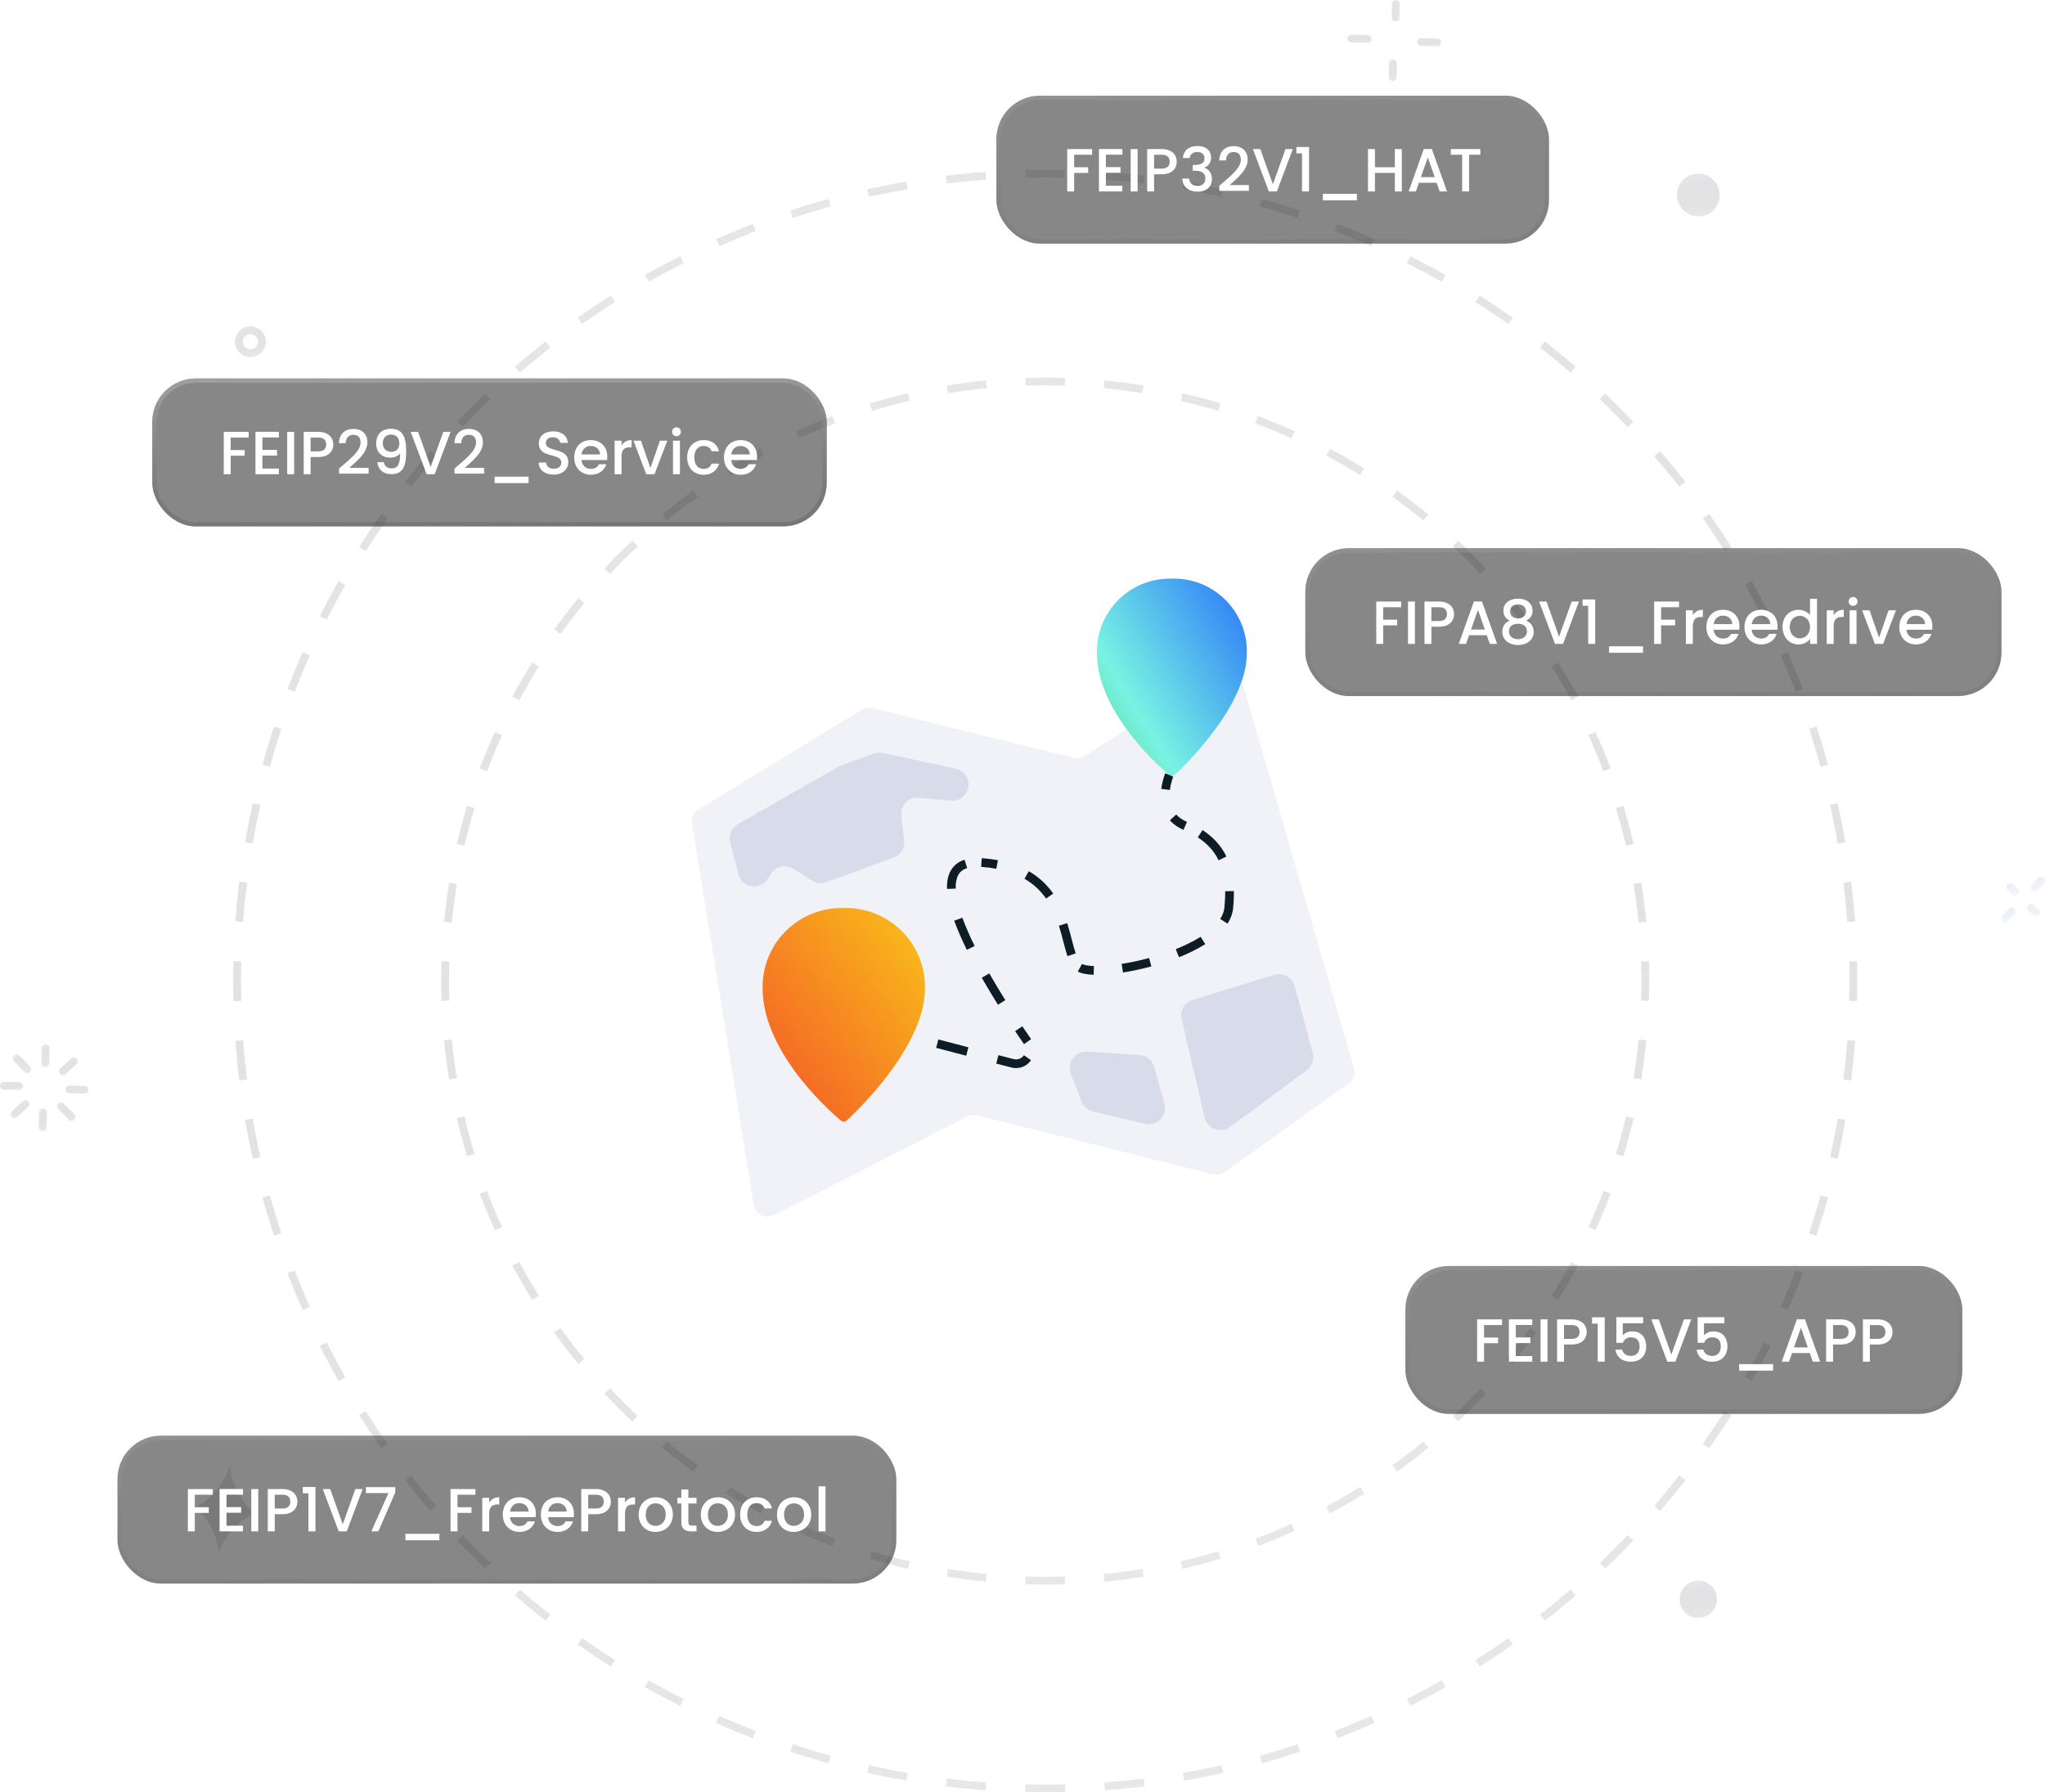 <svg xmlns="http://www.w3.org/2000/svg" xmlns:xlink="http://www.w3.org/1999/xlink" fill="none" version="1.1" width="470" height="412" viewBox="0 0 470 412"><defs><clipPath id="master_svg0_0_5488"><rect x="0" y="0" width="470" height="412" rx="0"/></clipPath><linearGradient x1="0.301" y1="-0.461" x2="0.643" y2="1.749" id="master_svg1_0_422"><stop offset="0%" stop-color="#F1F2F7" stop-opacity="1"/><stop offset="100%" stop-color="#9C9C9C" stop-opacity="0"/></linearGradient><linearGradient x1="0.301" y1="-0.461" x2="0.643" y2="1.749" id="master_svg2_0_422"><stop offset="0%" stop-color="#F1F2F7" stop-opacity="1"/><stop offset="100%" stop-color="#9C9C9C" stop-opacity="0"/></linearGradient><linearGradient x1="0.301" y1="-0.461" x2="0.643" y2="1.749" id="master_svg3_0_422"><stop offset="0%" stop-color="#F1F2F7" stop-opacity="1"/><stop offset="100%" stop-color="#9C9C9C" stop-opacity="0"/></linearGradient><linearGradient x1="0.301" y1="-0.461" x2="0.643" y2="1.749" id="master_svg4_0_422"><stop offset="0%" stop-color="#F1F2F7" stop-opacity="1"/><stop offset="100%" stop-color="#9C9C9C" stop-opacity="0"/></linearGradient><linearGradient x1="0.301" y1="-0.461" x2="0.643" y2="1.749" id="master_svg5_0_422"><stop offset="0%" stop-color="#F1F2F7" stop-opacity="1"/><stop offset="100%" stop-color="#9C9C9C" stop-opacity="0"/></linearGradient><linearGradient x1="0.301" y1="-0.461" x2="0.643" y2="1.749" id="master_svg6_0_422"><stop offset="0%" stop-color="#F1F2F7" stop-opacity="1"/><stop offset="100%" stop-color="#9C9C9C" stop-opacity="0"/></linearGradient><linearGradient x1="0.301" y1="-0.461" x2="0.643" y2="1.749" id="master_svg7_0_422"><stop offset="0%" stop-color="#F1F2F7" stop-opacity="1"/><stop offset="100%" stop-color="#9C9C9C" stop-opacity="0"/></linearGradient><linearGradient x1="0.301" y1="-0.461" x2="0.643" y2="1.749" id="master_svg8_0_422"><stop offset="0%" stop-color="#F1F2F7" stop-opacity="1"/><stop offset="100%" stop-color="#9C9C9C" stop-opacity="0"/></linearGradient><linearGradient x1="0.301" y1="-0.461" x2="0.643" y2="1.749" id="master_svg9_0_422"><stop offset="0%" stop-color="#F1F2F7" stop-opacity="1"/><stop offset="100%" stop-color="#9C9C9C" stop-opacity="0"/></linearGradient><linearGradient x1="0.301" y1="-0.461" x2="0.643" y2="1.749" id="master_svga_0_422"><stop offset="0%" stop-color="#F1F2F7" stop-opacity="1"/><stop offset="100%" stop-color="#9C9C9C" stop-opacity="0"/></linearGradient><linearGradient x1="0.301" y1="-0.461" x2="0.643" y2="1.749" id="master_svgb_0_811"><stop offset="0%" stop-color="#7CAAFF" stop-opacity="0.25"/><stop offset="100%" stop-color="#9C9C9C" stop-opacity="0"/></linearGradient><linearGradient x1="0.301" y1="-0.461" x2="0.643" y2="1.749" id="master_svgc_0_811"><stop offset="0%" stop-color="#7CAAFF" stop-opacity="0.25"/><stop offset="100%" stop-color="#9C9C9C" stop-opacity="0"/></linearGradient><linearGradient x1="0.301" y1="-0.461" x2="0.643" y2="1.749" id="master_svgd_0_811"><stop offset="0%" stop-color="#7CAAFF" stop-opacity="0.25"/><stop offset="100%" stop-color="#9C9C9C" stop-opacity="0"/></linearGradient><linearGradient x1="0.301" y1="-0.461" x2="0.643" y2="1.749" id="master_svge_0_811"><stop offset="0%" stop-color="#7CAAFF" stop-opacity="0.25"/><stop offset="100%" stop-color="#9C9C9C" stop-opacity="0"/></linearGradient><linearGradient x1="0.301" y1="-0.461" x2="0.643" y2="1.749" id="master_svgf_0_422"><stop offset="0%" stop-color="#F1F2F7" stop-opacity="1"/><stop offset="100%" stop-color="#9C9C9C" stop-opacity="0"/></linearGradient><linearGradient x1="0.301" y1="-0.461" x2="0.643" y2="1.749" id="master_svgg_0_422"><stop offset="0%" stop-color="#F1F2F7" stop-opacity="1"/><stop offset="100%" stop-color="#9C9C9C" stop-opacity="0"/></linearGradient><linearGradient x1="0.301" y1="-0.461" x2="0.643" y2="1.749" id="master_svgh_0_422"><stop offset="0%" stop-color="#F1F2F7" stop-opacity="1"/><stop offset="100%" stop-color="#9C9C9C" stop-opacity="0"/></linearGradient><linearGradient x1="0.301" y1="-0.461" x2="0.643" y2="1.749" id="master_svgi_0_422"><stop offset="0%" stop-color="#F1F2F7" stop-opacity="1"/><stop offset="100%" stop-color="#9C9C9C" stop-opacity="0"/></linearGradient><linearGradient x1="0.301" y1="-0.461" x2="0.643" y2="1.749" id="master_svgj_0_422"><stop offset="0%" stop-color="#F1F2F7" stop-opacity="1"/><stop offset="100%" stop-color="#9C9C9C" stop-opacity="0"/></linearGradient><linearGradient x1="0.301" y1="-0.461" x2="0.643" y2="1.749" id="master_svgk_0_422"><stop offset="0%" stop-color="#F1F2F7" stop-opacity="1"/><stop offset="100%" stop-color="#9C9C9C" stop-opacity="0"/></linearGradient><linearGradient x1="0.301" y1="-0.461" x2="0.643" y2="1.749" id="master_svgl_0_422"><stop offset="0%" stop-color="#F1F2F7" stop-opacity="1"/><stop offset="100%" stop-color="#9C9C9C" stop-opacity="0"/></linearGradient><linearGradient x1="0.301" y1="-0.461" x2="0.643" y2="1.749" id="master_svgm_0_422"><stop offset="0%" stop-color="#F1F2F7" stop-opacity="1"/><stop offset="100%" stop-color="#9C9C9C" stop-opacity="0"/></linearGradient><filter id="master_svgn_0_5535" filterUnits="objectBoundingBox" color-interpolation-filters="sRGB" x="0" y="0" width="128" height="34"><feFlood flood-opacity="0" result="BackgroundImageFix"/><feBlend mode="normal" in="SourceGraphic" in2="BackgroundImageFix" result="shape"/><feGaussianBlur in="BackgroundImage" stdDeviation="10"/><feComposite in2="SourceAlpha" operator="in" result="effect1_foregroundBlur"/><feBlend mode="normal" in="SourceGraphic" in2="effect1_foregroundBlur" result="shape"/></filter><linearGradient x1="0.281" y1="-1.029" x2="1.075" y2="1.941" id="master_svgo_0_839"><stop offset="0%" stop-color="#F1F2F7" stop-opacity="0.4"/><stop offset="100%" stop-color="#000000" stop-opacity="0"/></linearGradient><filter id="master_svgp_0_5537" filterUnits="objectBoundingBox" color-interpolation-filters="sRGB" x="0" y="0" width="179" height="34"><feFlood flood-opacity="0" result="BackgroundImageFix"/><feBlend mode="normal" in="SourceGraphic" in2="BackgroundImageFix" result="shape"/><feGaussianBlur in="BackgroundImage" stdDeviation="10"/><feComposite in2="SourceAlpha" operator="in" result="effect1_foregroundBlur"/><feBlend mode="normal" in="SourceGraphic" in2="effect1_foregroundBlur" result="shape"/></filter><linearGradient x1="0.281" y1="-1.029" x2="1.075" y2="1.941" id="master_svgq_0_839"><stop offset="0%" stop-color="#F1F2F7" stop-opacity="0.4"/><stop offset="100%" stop-color="#000000" stop-opacity="0"/></linearGradient><filter id="master_svgr_0_5539" filterUnits="objectBoundingBox" color-interpolation-filters="sRGB" x="0" y="0" width="160" height="34"><feFlood flood-opacity="0" result="BackgroundImageFix"/><feBlend mode="normal" in="SourceGraphic" in2="BackgroundImageFix" result="shape"/><feGaussianBlur in="BackgroundImage" stdDeviation="10"/><feComposite in2="SourceAlpha" operator="in" result="effect1_foregroundBlur"/><feBlend mode="normal" in="SourceGraphic" in2="effect1_foregroundBlur" result="shape"/></filter><linearGradient x1="0.281" y1="-1.029" x2="1.075" y2="1.941" id="master_svgs_0_839"><stop offset="0%" stop-color="#F1F2F7" stop-opacity="0.4"/><stop offset="100%" stop-color="#000000" stop-opacity="0"/></linearGradient><filter id="master_svgt_0_5541" filterUnits="objectBoundingBox" color-interpolation-filters="sRGB" x="0" y="0" width="155" height="34"><feFlood flood-opacity="0" result="BackgroundImageFix"/><feBlend mode="normal" in="SourceGraphic" in2="BackgroundImageFix" result="shape"/><feGaussianBlur in="BackgroundImage" stdDeviation="10"/><feComposite in2="SourceAlpha" operator="in" result="effect1_foregroundBlur"/><feBlend mode="normal" in="SourceGraphic" in2="effect1_foregroundBlur" result="shape"/></filter><linearGradient x1="0.281" y1="-1.029" x2="0.733" y2="2.221" id="master_svgu_0_850"><stop offset="0%" stop-color="#F1F2F7" stop-opacity="1"/><stop offset="100%" stop-color="#000000" stop-opacity="0"/></linearGradient><filter id="master_svgv_0_5543" filterUnits="objectBoundingBox" color-interpolation-filters="sRGB" x="0" y="0" width="127" height="34"><feFlood flood-opacity="0" result="BackgroundImageFix"/><feBlend mode="normal" in="SourceGraphic" in2="BackgroundImageFix" result="shape"/><feGaussianBlur in="BackgroundImage" stdDeviation="10"/><feComposite in2="SourceAlpha" operator="in" result="effect1_foregroundBlur"/><feBlend mode="normal" in="SourceGraphic" in2="effect1_foregroundBlur" result="shape"/></filter><linearGradient x1="0.281" y1="-1.029" x2="1.075" y2="1.941" id="master_svgw_0_839"><stop offset="0%" stop-color="#F1F2F7" stop-opacity="0.4"/><stop offset="100%" stop-color="#000000" stop-opacity="0"/></linearGradient><linearGradient x1="0.678" y1="-0.712" x2="-0.722" y2="0.419" id="master_svgx_0_860"><stop offset="0%" stop-color="#185BFE" stop-opacity="1"/><stop offset="66.199%" stop-color="#78F3E3" stop-opacity="1"/><stop offset="100%" stop-color="#4EC068" stop-opacity="1"/></linearGradient><linearGradient x1="0.5" y1="-0.5" x2="-0.5" y2="0.5" id="master_svgy_0_871"><stop offset="0%" stop-color="#F9C319" stop-opacity="1"/><stop offset="100%" stop-color="#F45528" stop-opacity="1"/></linearGradient></defs><g style="mix-blend-mode:passthrough" clip-path="url(#master_svg0_0_5488)"><g><g><g style="mix-blend-mode:passthrough"><path d="M426.845,225.508C426.845,223.974,426.827,222.443,426.79,220.918C426.79,220.918,425,220.961,425,220.961C425.038,222.472,425.056,223.988,425.056,225.508C425.056,225.508,426.845,225.508,426.845,225.508C426.845,225.508,426.845,225.508,426.845,225.508ZM426.348,211.776C426.124,208.718,425.827,205.681,425.458,202.666C425.458,202.666,423.683,202.883,423.683,202.883C424.048,205.869,424.342,208.877,424.562,211.906C424.562,211.906,426.348,211.776,426.348,211.776C426.348,211.776,426.348,211.776,426.348,211.776ZM424.125,193.61C423.604,190.591,423.012,187.597,422.348,184.63C422.348,184.63,420.602,185.02,420.602,185.02C421.258,187.959,421.847,190.924,422.362,193.913C422.362,193.913,424.125,193.61,424.125,193.61C424.125,193.61,424.125,193.61,424.125,193.61ZM420.127,175.749C419.313,172.799,418.427,169.878,417.472,166.988C417.472,166.988,415.772,167.549,415.772,167.549C416.718,170.411,417.595,173.303,418.402,176.225C418.402,176.225,420.127,175.749,420.127,175.749C420.127,175.749,420.127,175.749,420.127,175.749ZM414.385,158.369C413.283,155.516,412.112,152.696,410.876,149.913C410.876,149.913,409.24,150.639,409.24,150.639C410.464,153.395,411.624,156.187,412.715,159.013C412.715,159.013,414.385,158.369,414.385,158.369C414.385,158.369,414.385,158.369,414.385,158.369ZM406.953,141.64C405.575,138.911,404.133,136.221,402.628,133.571C402.628,133.571,401.071,134.454,401.071,134.454C402.562,137.078,403.992,139.743,405.355,142.446C405.355,142.446,406.953,141.64,406.953,141.64C406.953,141.64,406.953,141.64,406.953,141.64ZM397.911,125.723C396.274,123.144,394.574,120.608,392.815,118.116C392.815,118.116,391.353,119.147,391.353,119.147C393.094,121.615,394.778,124.127,396.401,126.681C396.401,126.681,397.911,125.723,397.911,125.723C397.911,125.723,397.911,125.723,397.911,125.723ZM387.351,110.768C385.471,108.362,383.531,106.004,381.537,103.695C381.537,103.695,380.183,104.864,380.183,104.864C382.158,107.151,384.078,109.487,385.941,111.869C385.941,111.869,387.351,110.768,387.351,110.768C387.351,110.768,387.351,110.768,387.351,110.768ZM375.383,96.914C373.277,94.705,371.117,92.546,368.906,90.442C368.906,90.442,367.671,91.736,367.671,91.736C369.861,93.821,372.001,95.959,374.088,98.148C374.088,98.148,375.383,96.914,375.383,96.914C375.383,96.914,375.383,96.914,375.383,96.914ZM362.12,84.292C359.81,82.299,357.449,80.361,355.043,78.481C355.043,78.481,353.94,79.89,353.94,79.89C356.324,81.752,358.663,83.671,360.951,85.646C360.951,85.646,362.12,84.292,362.12,84.292C362.12,84.292,362.12,84.292,362.12,84.292ZM347.688,73.022C345.195,71.264,342.658,69.566,340.077,67.93C340.077,67.93,339.118,69.439,339.118,69.439C341.673,71.06,344.188,72.742,346.657,74.483C346.657,74.483,347.688,73.022,347.688,73.022C347.688,73.022,347.688,73.022,347.688,73.022ZM332.223,63.216C329.571,61.711,326.88,60.27,324.147,58.894C324.147,58.894,323.342,60.49,323.342,60.49C326.048,61.853,328.714,63.281,331.339,64.771C331.339,64.771,332.223,63.216,332.223,63.216C332.223,63.216,332.223,63.216,332.223,63.216ZM315.869,54.974C313.085,53.738,310.263,52.569,307.407,51.467C307.407,51.467,306.763,53.135,306.763,53.135C309.592,54.226,312.385,55.385,315.143,56.608C315.143,56.608,315.869,54.974,315.869,54.974C315.869,54.974,315.869,54.974,315.869,54.974ZM298.783,48.383C295.892,47.428,292.968,46.543,290.015,45.728C290.015,45.728,289.539,47.452,289.539,47.452C292.463,48.259,295.358,49.136,298.221,50.081C298.221,50.081,298.783,48.383,298.783,48.383C298.783,48.383,298.783,48.383,298.783,48.383ZM281.128,43.51C278.158,42.847,275.162,42.254,272.142,41.733C272.142,41.733,271.838,43.496,271.838,43.496C274.829,44.011,277.796,44.598,280.738,45.255C280.738,45.255,281.128,43.51,281.128,43.51C281.128,43.51,281.128,43.51,281.128,43.51ZM263.08,40.401C260.063,40.033,257.022,39.736,253.962,39.514C253.962,39.514,253.834,41.297,253.834,41.297C256.863,41.518,259.875,41.811,262.863,42.176C262.863,42.176,263.08,40.401,263.08,40.401C263.08,40.401,263.08,40.401,263.08,40.401ZM244.815,39.071C243.288,39.034,241.757,39.016,240.221,39.016C240.221,39.016,240.221,40.804,240.221,40.804C241.742,40.804,243.26,40.822,244.772,40.859C244.772,40.859,244.815,39.071,244.815,39.071C244.815,39.071,244.815,39.071,244.815,39.071ZM240.221,39.016C238.686,39.016,237.154,39.034,235.628,39.071C235.628,39.071,235.671,40.859,235.671,40.859C237.183,40.822,238.7,40.804,240.221,40.804C240.221,40.804,240.221,39.016,240.221,39.016C240.221,39.016,240.221,39.016,240.221,39.016ZM226.479,39.514C223.419,39.736,220.38,40.033,217.363,40.401C217.363,40.401,217.58,42.176,217.58,42.176C220.568,41.811,223.578,41.518,226.609,41.297C226.609,41.297,226.479,39.514,226.479,39.514C226.479,39.514,226.479,39.514,226.479,39.514ZM208.3,41.733C205.28,42.254,202.284,42.847,199.315,43.51C199.315,43.51,199.705,45.255,199.705,45.255C202.646,44.598,205.613,44.011,208.604,43.496C208.604,43.496,208.3,41.733,208.3,41.733C208.3,41.733,208.3,41.733,208.3,41.733ZM190.427,45.728C187.475,46.543,184.552,47.428,181.66,48.383C181.66,48.383,182.221,50.081,182.221,50.081C185.085,49.136,187.979,48.259,190.903,47.452C190.903,47.452,190.427,45.728,190.427,45.728C190.427,45.728,190.427,45.728,190.427,45.728ZM173.035,51.467C170.18,52.569,167.358,53.738,164.573,54.974C164.573,54.974,165.299,56.608,165.299,56.608C168.058,55.384,170.852,54.226,173.679,53.135C173.679,53.135,173.035,51.467,173.035,51.467C173.035,51.467,173.035,51.467,173.035,51.467ZM156.294,58.894C153.563,60.27,150.871,61.711,148.219,63.216C148.219,63.216,149.102,64.771,149.102,64.771C151.729,63.281,154.396,61.853,157.1,60.49C157.1,60.49,156.294,58.894,156.294,58.894C156.294,58.894,156.294,58.894,156.294,58.894ZM140.366,67.93C137.785,69.566,135.247,71.264,132.754,73.022C132.754,73.022,133.786,74.483,133.786,74.483C136.255,72.742,138.769,71.06,141.325,69.439C141.325,69.439,140.366,67.93,140.366,67.93C140.366,67.93,140.366,67.93,140.366,67.93ZM125.401,78.481C122.993,80.361,120.633,82.299,118.323,84.292C118.323,84.292,119.492,85.646,119.492,85.646C121.781,83.671,124.118,81.752,126.502,79.89C126.502,79.89,125.401,78.481,125.401,78.481C125.401,78.481,125.401,78.481,125.401,78.481ZM111.537,90.442C109.326,92.546,107.166,94.705,105.06,96.915C105.06,96.915,106.356,98.148,106.356,98.148C108.442,95.959,110.581,93.821,112.771,91.737C112.771,91.737,111.537,90.442,111.537,90.442C111.537,90.442,111.537,90.442,111.537,90.442ZM98.906,103.695C96.911,106.004,94.972,108.363,93.091,110.768C93.091,110.768,94.501,111.869,94.501,111.869C96.364,109.487,98.285,107.151,100.261,104.864C100.261,104.864,98.906,103.695,98.906,103.695C98.906,103.695,98.906,103.695,98.906,103.695ZM87.628,118.117C85.869,120.608,84.17,123.144,82.532,125.723C82.532,125.723,84.043,126.682,84.043,126.682C85.665,124.127,87.348,121.615,89.091,119.148C89.091,119.148,87.628,118.117,87.628,118.117C87.628,118.117,87.628,118.117,87.628,118.117ZM77.815,133.571C76.31,136.221,74.867,138.912,73.49,141.641C73.49,141.641,75.088,142.446,75.088,142.446C76.452,139.743,77.88,137.078,79.371,134.454C79.371,134.454,77.815,133.571,77.815,133.571C77.815,133.571,77.815,133.571,77.815,133.571ZM69.568,149.913C68.331,152.697,67.161,155.516,66.059,158.369C66.059,158.369,67.728,159.013,67.728,159.013C68.819,156.188,69.979,153.395,71.203,150.639C71.203,150.639,69.568,149.913,69.568,149.913C69.568,149.913,69.568,149.913,69.568,149.913ZM62.972,166.988C62.017,169.878,61.131,172.799,60.316,175.749C60.316,175.749,62.041,176.225,62.041,176.225C62.848,173.303,63.726,170.411,64.671,167.549C64.671,167.549,62.972,166.988,62.972,166.988C62.972,166.988,62.972,166.988,62.972,166.988ZM58.096,184.63C57.432,187.598,56.839,190.591,56.318,193.61C56.318,193.61,58.082,193.914,58.082,193.914C58.597,190.924,59.185,187.959,59.842,185.021C59.842,185.021,58.096,184.63,58.096,184.63C58.096,184.63,58.096,184.63,58.096,184.63ZM54.985,202.666C54.616,205.681,54.32,208.718,54.097,211.776C54.097,211.776,55.882,211.906,55.882,211.906C56.102,208.877,56.396,205.869,56.761,202.883C56.761,202.883,54.985,202.666,54.985,202.666C54.985,202.666,54.985,202.666,54.985,202.666ZM53.654,220.918C53.617,222.443,53.599,223.974,53.599,225.508C53.599,225.508,55.388,225.508,55.388,225.508C55.388,223.988,55.407,222.472,55.443,220.961C55.443,220.961,53.654,220.918,53.654,220.918C53.654,220.918,53.654,220.918,53.654,220.918ZM53.599,225.508C53.599,227.042,53.617,228.573,53.654,230.098C53.654,230.098,55.443,230.055,55.443,230.055C55.407,228.544,55.388,227.028,55.388,225.508C55.388,225.508,53.599,225.508,53.599,225.508C53.599,225.508,53.599,225.508,53.599,225.508ZM54.097,239.24C54.32,242.298,54.616,245.336,54.985,248.351C54.985,248.351,56.761,248.134,56.761,248.134C56.396,245.148,56.102,242.138,55.882,239.111C55.882,239.111,54.097,239.24,54.097,239.24C54.097,239.24,54.097,239.24,54.097,239.24ZM56.318,257.406C56.839,260.425,57.432,263.418,58.096,266.386C58.096,266.386,59.842,265.995,59.842,265.995C59.185,263.057,58.597,260.092,58.082,257.102C58.082,257.102,56.318,257.406,56.318,257.406C56.318,257.406,56.318,257.406,56.318,257.406ZM60.316,275.267C61.131,278.217,62.017,281.137,62.972,284.027C62.972,284.027,64.671,283.467,64.671,283.467C63.726,280.606,62.848,277.713,62.041,274.791C62.041,274.791,60.316,275.267,60.316,275.267C60.316,275.267,60.316,275.267,60.316,275.267ZM66.059,292.646C67.161,295.5,68.331,298.32,69.568,301.103C69.568,301.103,71.203,300.377,71.203,300.377C69.979,297.621,68.82,294.828,67.728,292.002C67.728,292.002,66.059,292.646,66.059,292.646C66.059,292.646,66.059,292.646,66.059,292.646ZM73.49,309.375C74.867,312.104,76.31,314.795,77.815,317.445C77.815,317.445,79.371,316.562,79.371,316.562C77.88,313.938,76.452,311.272,75.088,308.57C75.088,308.57,73.49,309.375,73.49,309.375C73.49,309.375,73.49,309.375,73.49,309.375ZM82.532,325.292C84.17,327.872,85.869,330.408,87.628,332.899C87.628,332.899,89.091,331.869,89.091,331.869C87.348,329.401,85.665,326.889,84.043,324.335C84.043,324.335,82.532,325.292,82.532,325.292C82.532,325.292,82.532,325.292,82.532,325.292ZM93.091,340.248C94.972,342.653,96.911,345.012,98.906,347.321C98.906,347.321,100.261,346.151,100.261,346.151C98.285,343.866,96.364,341.529,94.501,339.147C94.501,339.147,93.091,340.248,93.091,340.248C93.091,340.248,93.091,340.248,93.091,340.248ZM105.06,354.102C107.166,356.312,109.326,358.47,111.537,360.575C111.537,360.575,112.771,359.28,112.771,359.28C110.581,357.195,108.442,355.056,106.356,352.868C106.356,352.868,105.06,354.102,105.06,354.102C105.06,354.102,105.06,354.102,105.06,354.102ZM118.323,366.724C120.633,368.717,122.993,370.655,125.401,372.534C125.401,372.534,126.502,371.125,126.502,371.125C124.118,369.264,121.781,367.345,119.492,365.371C119.492,365.371,118.323,366.724,118.323,366.724C118.323,366.724,118.323,366.724,118.323,366.724ZM132.754,377.994C135.247,379.752,137.785,381.45,140.366,383.087C140.366,383.087,141.325,381.577,141.325,381.577C138.769,379.955,136.255,378.273,133.786,376.533C133.786,376.533,132.754,377.994,132.754,377.994C132.754,377.994,132.754,377.994,132.754,377.994ZM148.219,387.8C150.871,389.304,153.563,390.745,156.295,392.122C156.295,392.122,157.1,390.526,157.1,390.526C154.396,389.163,151.729,387.734,149.102,386.245C149.102,386.245,148.219,387.8,148.219,387.8C148.219,387.8,148.219,387.8,148.219,387.8ZM164.573,396.042C167.358,397.278,170.18,398.447,173.035,399.549C173.035,399.549,173.679,397.88,173.679,397.88C170.852,396.79,168.058,395.631,165.299,394.408C165.299,394.408,164.573,396.042,164.573,396.042C164.573,396.042,164.573,396.042,164.573,396.042ZM181.66,402.633C184.552,403.588,187.475,404.474,190.427,405.287C190.427,405.287,190.903,403.563,190.903,403.563C187.98,402.757,185.085,401.881,182.221,400.935C182.221,400.935,181.66,402.633,181.66,402.633C181.66,402.633,181.66,402.633,181.66,402.633ZM199.315,407.506C202.284,408.17,205.28,408.762,208.301,409.282C208.301,409.282,208.604,407.521,208.604,407.521C205.613,407.006,202.646,406.417,199.705,405.761C199.705,405.761,199.315,407.506,199.315,407.506C199.315,407.506,199.315,407.506,199.315,407.506ZM217.363,410.614C220.38,410.983,223.419,411.279,226.479,411.503C226.479,411.503,226.609,409.718,226.609,409.718C223.578,409.498,220.568,409.205,217.58,408.84C217.58,408.84,217.363,410.614,217.363,410.614C217.363,410.614,217.363,410.614,217.363,410.614ZM235.628,411.945C237.154,411.982,238.686,412,240.221,412C240.221,412,240.221,410.212,240.221,410.212C238.7,410.212,237.183,410.194,235.671,410.156C235.671,410.156,235.628,411.945,235.628,411.945C235.628,411.945,235.628,411.945,235.628,411.945ZM240.221,412C241.757,412,243.288,411.982,244.815,411.945C244.815,411.945,244.772,410.156,244.772,410.156C243.26,410.194,241.742,410.212,240.221,410.212C240.221,410.212,240.221,412,240.221,412C240.221,412,240.221,412,240.221,412ZM253.962,411.503C257.022,411.279,260.063,410.983,263.08,410.614C263.08,410.614,262.863,408.84,262.863,408.84C259.875,409.205,256.863,409.498,253.834,409.718C253.834,409.718,253.962,411.503,253.962,411.503C253.962,411.503,253.962,411.503,253.962,411.503ZM272.142,409.282C275.162,408.762,278.158,408.17,281.128,407.506C281.128,407.506,280.737,405.761,280.737,405.761C277.796,406.417,274.829,407.006,271.838,407.521C271.838,407.521,272.142,409.282,272.142,409.282C272.142,409.282,272.142,409.282,272.142,409.282ZM290.015,405.287C292.968,404.474,295.892,403.588,298.783,402.633C298.783,402.633,298.221,400.935,298.221,400.935C295.358,401.881,292.463,402.757,289.539,403.563C289.539,403.563,290.015,405.287,290.015,405.287C290.015,405.287,290.015,405.287,290.015,405.287ZM307.407,399.549C310.263,398.447,313.085,397.278,315.869,396.042C315.869,396.042,315.143,394.408,315.143,394.408C312.385,395.631,309.59,396.79,306.763,397.88C306.763,397.88,307.407,399.549,307.407,399.549C307.407,399.549,307.407,399.549,307.407,399.549ZM324.147,392.122C326.88,390.745,329.571,389.304,332.223,387.8C332.223,387.8,331.339,386.245,331.339,386.245C328.714,387.734,326.048,389.163,323.342,390.526C323.342,390.526,324.147,392.122,324.147,392.122C324.147,392.122,324.147,392.122,324.147,392.122ZM340.077,383.087C342.658,381.45,345.195,379.752,347.688,377.994C347.688,377.994,346.657,376.533,346.657,376.533C344.188,378.273,341.673,379.955,339.118,381.577C339.118,381.577,340.077,383.087,340.077,383.087C340.077,383.087,340.077,383.087,340.077,383.087ZM355.043,372.534C357.449,370.655,359.81,368.717,362.12,366.724C362.12,366.724,360.951,365.371,360.951,365.371C358.663,367.345,356.324,369.264,353.94,371.125C353.94,371.125,355.043,372.534,355.043,372.534C355.043,372.534,355.043,372.534,355.043,372.534ZM368.906,360.575C371.117,358.47,373.277,356.312,375.383,354.102C375.383,354.102,374.088,352.868,374.088,352.868C372.001,355.056,369.861,357.195,367.671,359.28C367.671,359.28,368.906,360.575,368.906,360.575C368.906,360.575,368.906,360.575,368.906,360.575ZM381.537,347.321C383.531,345.012,385.471,342.653,387.351,340.248C387.351,340.248,385.941,339.147,385.941,339.147C384.078,341.529,382.158,343.866,380.183,346.153C380.183,346.153,381.537,347.321,381.537,347.321C381.537,347.321,381.537,347.321,381.537,347.321ZM392.815,332.899C394.574,330.408,396.274,327.872,397.911,325.294C397.911,325.294,396.401,324.335,396.401,324.335C394.778,326.889,393.094,329.401,391.353,331.869C391.353,331.869,392.815,332.899,392.815,332.899C392.815,332.899,392.815,332.899,392.815,332.899ZM402.628,317.445C404.133,314.795,405.575,312.106,406.953,309.375C406.953,309.375,405.355,308.57,405.355,308.57C403.992,311.274,402.562,313.938,401.071,316.562C401.071,316.562,402.628,317.445,402.628,317.445C402.628,317.445,402.628,317.445,402.628,317.445ZM410.876,301.103C412.112,298.32,413.283,295.5,414.385,292.646C414.385,292.646,412.715,292.002,412.715,292.002C411.624,294.83,410.464,297.621,409.24,300.377C409.24,300.377,410.876,301.103,410.876,301.103C410.876,301.103,410.876,301.103,410.876,301.103ZM417.472,284.029C418.427,281.139,419.313,278.217,420.127,275.267C420.127,275.267,418.402,274.791,418.402,274.791C417.595,277.713,416.718,280.606,415.772,283.467C415.772,283.467,417.472,284.029,417.472,284.029C417.472,284.029,417.472,284.029,417.472,284.029ZM422.348,266.386C423.012,263.418,423.604,260.425,424.125,257.406C424.125,257.406,422.362,257.102,422.362,257.102C421.847,260.092,421.258,263.057,420.602,265.997C420.602,265.997,422.348,266.386,422.348,266.386C422.348,266.386,422.348,266.386,422.348,266.386ZM425.458,248.351C425.827,245.336,426.124,242.298,426.348,239.24C426.348,239.24,424.562,239.111,424.562,239.111C424.342,242.138,424.048,245.148,423.683,248.134C423.683,248.134,425.458,248.351,425.458,248.351C425.458,248.351,425.458,248.351,425.458,248.351ZM426.79,230.098C426.827,228.573,426.845,227.042,426.845,225.508C426.845,225.508,425.056,225.508,425.056,225.508C425.056,227.028,425.038,228.544,425,230.055C425,230.055,426.79,230.098,426.79,230.098C426.79,230.098,426.79,230.098,426.79,230.098Z" fill="url(#master_svg1_0_422)" fill-opacity="1"/></g></g><g><g style="mix-blend-mode:passthrough"><path d="M379.04,225.508C379.04,223.986,379.015,222.47,378.966,220.96C378.966,220.96,377.179,221.018,377.179,221.018C377.225,222.508,377.25,224.005,377.25,225.508C377.25,225.508,379.04,225.508,379.04,225.508C379.04,225.508,379.04,225.508,379.04,225.508ZM378.381,211.907C378.086,208.876,377.692,205.873,377.205,202.902C377.205,202.902,375.439,203.192,375.439,203.192C375.921,206.124,376.309,209.088,376.601,212.08C376.601,212.08,378.381,211.907,378.381,211.907C378.381,211.907,378.381,211.907,378.381,211.907ZM375.441,193.995C374.754,191.035,373.97,188.111,373.097,185.226C373.097,185.226,371.384,185.745,371.384,185.745C372.247,188.592,373.02,191.477,373.698,194.399C373.698,194.399,375.441,193.995,375.441,193.995C375.441,193.995,375.441,193.995,375.441,193.995ZM370.176,176.629C369.106,173.788,367.945,170.99,366.696,168.241C366.696,168.241,365.066,168.981,365.066,168.981C366.299,171.694,367.446,174.455,368.501,177.259C368.501,177.259,370.176,176.629,370.176,176.629C370.176,176.629,370.176,176.629,370.176,176.629ZM362.671,160.104C361.24,157.43,359.722,154.81,358.123,152.245C358.123,152.245,356.603,153.191,356.603,153.191C358.182,155.722,359.681,158.309,361.095,160.948C361.095,160.948,362.671,160.104,362.671,160.104C362.671,160.104,362.671,160.104,362.671,160.104ZM353.067,144.701C351.301,142.24,349.454,139.84,347.532,137.503C347.532,137.503,346.151,138.638,346.151,138.638C348.046,140.945,349.869,143.315,351.614,145.744C351.614,145.744,353.067,144.701,353.067,144.701C353.067,144.701,353.067,144.701,353.067,144.701ZM341.54,130.68C339.469,128.471,337.327,126.33,335.117,124.261C335.117,124.261,333.893,125.566,333.893,125.566C336.074,127.609,338.19,129.722,340.235,131.903C340.235,131.903,341.54,130.68,341.54,130.68C341.54,130.68,341.54,130.68,341.54,130.68ZM328.288,118.272C325.95,116.353,323.548,114.507,321.086,112.741C321.086,112.741,320.043,114.194,320.043,114.194C322.473,115.937,324.844,117.759,327.152,119.654C327.152,119.654,328.288,118.272,328.288,118.272C328.288,118.272,328.288,118.272,328.288,118.272ZM313.536,107.69C310.97,106.092,308.347,104.575,305.671,103.144C305.671,103.144,304.827,104.72,304.827,104.72C307.468,106.133,310.056,107.631,312.589,109.208C312.589,109.208,313.536,107.69,313.536,107.69C313.536,107.69,313.536,107.69,313.536,107.69ZM297.529,99.123C294.777,97.875,291.978,96.715,289.135,95.645C289.135,95.645,288.505,97.318,288.505,97.318C291.311,98.374,294.074,99.52,296.788,100.751C296.788,100.751,297.529,99.123,297.529,99.123C297.529,99.123,297.529,99.123,297.529,99.123ZM280.531,92.727C277.645,91.853,274.719,91.071,271.757,90.383C271.757,90.383,271.352,92.125,271.352,92.125C274.276,92.804,277.164,93.576,280.013,94.438C280.013,94.438,280.531,92.727,280.531,92.727C280.531,92.727,280.531,92.727,280.531,92.727ZM262.843,88.621C259.87,88.134,256.865,87.741,253.832,87.446C253.832,87.446,253.659,89.226,253.659,89.226C256.653,89.517,259.619,89.905,262.554,90.385C262.554,90.385,262.843,88.621,262.843,88.621C262.843,88.621,262.843,88.621,262.843,88.621ZM244.773,86.861C243.262,86.812,241.744,86.788,240.221,86.788C240.221,86.788,240.221,88.576,240.221,88.576C241.725,88.576,243.223,88.6,244.715,88.648C244.715,88.648,244.773,86.861,244.773,86.861C244.773,86.861,244.773,86.861,244.773,86.861ZM240.221,86.788C238.698,86.788,237.181,86.812,235.67,86.861C235.67,86.861,235.728,88.648,235.728,88.648C237.22,88.6,238.718,88.576,240.221,88.576C240.221,88.576,240.221,86.788,240.221,86.788C240.221,86.788,240.221,86.788,240.221,86.788ZM226.611,87.446C223.578,87.741,220.573,88.134,217.6,88.621C217.6,88.621,217.889,90.385,217.889,90.385C220.824,89.905,223.79,89.517,226.784,89.226C226.784,89.226,226.611,87.446,226.611,87.446C226.611,87.446,226.611,87.446,226.611,87.446ZM208.686,90.383C205.723,91.071,202.798,91.853,199.911,92.727C199.911,92.727,200.43,94.438,200.43,94.438C203.279,93.576,206.167,92.804,209.091,92.125C209.091,92.125,208.686,90.383,208.686,90.383C208.686,90.383,208.686,90.383,208.686,90.383ZM191.308,95.644C188.464,96.714,185.666,97.875,182.915,99.123C182.915,99.123,183.654,100.751,183.654,100.751C186.369,99.52,189.132,98.374,191.938,97.318C191.938,97.318,191.308,95.644,191.308,95.644C191.308,95.644,191.308,95.644,191.308,95.644ZM174.771,103.143C172.096,104.575,169.473,106.092,166.907,107.69C166.907,107.69,167.853,109.208,167.853,109.208C170.387,107.63,172.975,106.133,175.616,104.72C175.616,104.72,174.771,103.143,174.771,103.143C174.771,103.143,174.771,103.143,174.771,103.143ZM159.357,112.741C156.895,114.507,154.493,116.352,152.155,118.272C152.155,118.272,153.291,119.654,153.291,119.654C155.599,117.758,157.97,115.937,160.401,114.193C160.401,114.193,159.357,112.741,159.357,112.741C159.357,112.741,159.357,112.741,159.357,112.741ZM145.327,124.261C143.117,126.33,140.974,128.471,138.903,130.68C138.903,130.68,140.209,131.902,140.209,131.902C142.253,129.722,144.368,127.608,146.55,125.565C146.55,125.565,145.327,124.261,145.327,124.261C145.327,124.261,145.327,124.261,145.327,124.261ZM132.91,137.503C130.989,139.84,129.143,142.24,127.375,144.701C127.375,144.701,128.829,145.744,128.829,145.744C130.574,143.315,132.397,140.945,134.293,138.638C134.293,138.638,132.91,137.503,132.91,137.503C132.91,137.503,132.91,137.503,132.91,137.503ZM122.321,152.245C120.722,154.81,119.204,157.431,117.772,160.104C117.772,160.104,119.349,160.948,119.349,160.948C120.763,158.309,122.261,155.722,123.84,153.191C123.84,153.191,122.321,152.245,122.321,152.245C122.321,152.245,122.321,152.245,122.321,152.245ZM113.748,168.241C112.5,170.991,111.338,173.788,110.268,176.629C110.268,176.629,111.942,177.259,111.942,177.259C112.999,174.455,114.145,171.694,115.378,168.981C115.378,168.981,113.748,168.241,113.748,168.241C113.748,168.241,113.748,168.241,113.748,168.241ZM107.348,185.226C106.474,188.111,105.691,191.035,105.003,193.995C105.003,193.995,106.746,194.399,106.746,194.399C107.425,191.478,108.198,188.592,109.061,185.745C109.061,185.745,107.348,185.226,107.348,185.226C107.348,185.226,107.348,185.226,107.348,185.226ZM103.239,202.903C102.752,205.873,102.359,208.876,102.064,211.907C102.064,211.907,103.845,212.08,103.845,212.08C104.136,209.088,104.524,206.124,105.005,203.192C105.005,203.192,103.239,202.903,103.239,202.903C103.239,202.903,103.239,202.903,103.239,202.903ZM101.478,220.96C101.429,222.47,101.405,223.986,101.405,225.508C101.405,225.508,103.194,225.508,103.194,225.508C103.194,224.005,103.219,222.508,103.267,221.018C103.267,221.018,101.478,220.96,101.478,220.96C101.478,220.96,101.478,220.96,101.478,220.96ZM101.405,225.508C101.405,227.03,101.429,228.546,101.478,230.056C101.478,230.056,103.267,229.999,103.267,229.999C103.219,228.508,103.194,227.011,103.194,225.508C103.194,225.508,101.405,225.508,101.405,225.508C101.405,225.508,101.405,225.508,101.405,225.508ZM102.064,239.109C102.359,242.14,102.752,245.143,103.239,248.114C103.239,248.114,105.005,247.825,105.005,247.825C104.524,244.892,104.136,241.928,103.845,238.936C103.845,238.936,102.064,239.109,102.064,239.109C102.064,239.109,102.064,239.109,102.064,239.109ZM105.003,257.022C105.691,259.982,106.474,262.905,107.348,265.789C107.348,265.789,109.061,265.271,109.061,265.271C108.198,262.424,107.425,259.539,106.746,256.617C106.746,256.617,105.003,257.022,105.003,257.022C105.003,257.022,105.003,257.022,105.003,257.022ZM110.268,274.387C111.338,277.228,112.5,280.025,113.748,282.774C113.748,282.774,115.378,282.035,115.378,282.035C114.145,279.322,112.999,276.561,111.942,273.758C111.942,273.758,110.268,274.387,110.268,274.387C110.268,274.387,110.268,274.387,110.268,274.387ZM117.772,290.912C119.204,293.585,120.722,296.207,122.321,298.771C122.321,298.771,123.84,297.825,123.84,297.825C122.261,295.293,120.763,292.707,119.349,290.068C119.349,290.068,117.772,290.912,117.772,290.912C117.772,290.912,117.772,290.912,117.772,290.912ZM127.375,306.315C129.143,308.776,130.989,311.176,132.91,313.513C132.91,313.513,134.293,312.377,134.293,312.377C132.397,310.071,130.574,307.701,128.829,305.273C128.829,305.273,127.375,306.315,127.375,306.315C127.375,306.315,127.375,306.315,127.375,306.315ZM138.903,320.337C140.974,322.545,143.117,324.686,145.327,326.755C145.327,326.755,146.55,325.451,146.55,325.451C144.368,323.407,142.253,321.293,140.209,319.114C140.209,319.114,138.903,320.337,138.903,320.337C138.903,320.337,138.903,320.337,138.903,320.337ZM152.155,332.743C154.493,334.664,156.895,336.509,159.357,338.276C159.357,338.276,160.401,336.822,160.401,336.822C157.97,335.079,155.599,333.258,153.291,331.363C153.291,331.363,152.155,332.743,152.155,332.743C152.155,332.743,152.155,332.743,152.155,332.743ZM166.907,343.326C169.473,344.925,172.096,346.441,174.771,347.873C174.771,347.873,175.616,346.296,175.616,346.296C172.975,344.883,170.387,343.385,167.853,341.808C167.853,341.808,166.907,343.326,166.907,343.326C166.907,343.326,166.907,343.326,166.907,343.326ZM182.915,351.893C185.666,353.141,188.464,354.302,191.308,355.371C191.308,355.371,191.938,353.698,191.938,353.698C189.132,352.642,186.369,351.496,183.654,350.264C183.654,350.264,182.915,351.893,182.915,351.893C182.915,351.893,182.915,351.893,182.915,351.893ZM199.911,358.29C202.798,359.162,205.723,359.946,208.686,360.632C208.686,360.632,209.091,358.89,209.091,358.89C206.167,358.213,203.279,357.44,200.43,356.578C200.43,356.578,199.911,358.29,199.911,358.29C199.911,358.29,199.911,358.29,199.911,358.29ZM217.6,362.395C220.573,362.882,223.578,363.275,226.611,363.57C226.611,363.57,226.784,361.791,226.784,361.791C223.79,361.499,220.824,361.111,217.889,360.63C217.889,360.63,217.6,362.395,217.6,362.395C217.6,362.395,217.6,362.395,217.6,362.395ZM235.67,364.155C237.181,364.203,238.698,364.228,240.221,364.228C240.221,364.228,240.221,362.44,240.221,362.44C238.718,362.44,237.22,362.415,235.728,362.369C235.728,362.369,235.67,364.155,235.67,364.155C235.67,364.155,235.67,364.155,235.67,364.155ZM240.221,364.228C241.744,364.228,243.262,364.203,244.773,364.155C244.773,364.155,244.715,362.369,244.715,362.369C243.223,362.415,241.725,362.44,240.221,362.44C240.221,362.44,240.221,364.228,240.221,364.228C240.221,364.228,240.221,364.228,240.221,364.228ZM253.832,363.57C256.865,363.275,259.87,362.882,262.843,362.395C262.843,362.395,262.554,360.63,262.554,360.63C259.619,361.111,256.653,361.499,253.659,361.791C253.659,361.791,253.832,363.57,253.832,363.57C253.832,363.57,253.832,363.57,253.832,363.57ZM271.757,360.632C274.719,359.946,277.645,359.162,280.531,358.29C280.531,358.29,280.013,356.578,280.013,356.578C277.164,357.44,274.276,358.213,271.352,358.89C271.352,358.89,271.757,360.632,271.757,360.632C271.757,360.632,271.757,360.632,271.757,360.632ZM289.135,355.371C291.978,354.302,294.777,353.141,297.529,351.893C297.529,351.893,296.788,350.264,296.788,350.264C294.074,351.496,291.311,352.642,288.505,353.698C288.505,353.698,289.135,355.371,289.135,355.371C289.135,355.371,289.135,355.371,289.135,355.371ZM305.671,347.872C308.347,346.441,310.97,344.925,313.536,343.326C313.536,343.326,312.589,341.808,312.589,341.808C310.056,343.385,307.468,344.883,304.827,346.296C304.827,346.296,305.671,347.872,305.671,347.872C305.671,347.872,305.671,347.872,305.671,347.872ZM321.086,338.274C323.548,336.509,325.95,334.664,328.288,332.743C328.288,332.743,327.152,331.363,327.152,331.363C324.844,333.257,322.473,335.079,320.043,336.822C320.043,336.822,321.086,338.274,321.086,338.274C321.086,338.274,321.086,338.274,321.086,338.274ZM335.117,326.755C337.327,324.686,339.469,322.545,341.54,320.337C341.54,320.337,340.235,319.114,340.235,319.114C338.19,321.293,336.074,323.407,333.893,325.451C333.893,325.451,335.117,326.755,335.117,326.755C335.117,326.755,335.117,326.755,335.117,326.755ZM347.532,313.513C349.454,311.176,351.301,308.776,353.067,306.315C353.067,306.315,351.614,305.273,351.614,305.273C349.869,307.701,348.046,310.071,346.151,312.377C346.151,312.377,347.532,313.513,347.532,313.513C347.532,313.513,347.532,313.513,347.532,313.513ZM358.123,298.771C359.722,296.207,361.24,293.585,362.671,290.912C362.671,290.912,361.095,290.068,361.095,290.068C359.681,292.707,358.182,295.293,356.603,297.825C356.603,297.825,358.123,298.771,358.123,298.771C358.123,298.771,358.123,298.771,358.123,298.771ZM366.696,282.775C367.945,280.025,369.106,277.228,370.176,274.387C370.176,274.387,368.501,273.758,368.501,273.758C367.446,276.561,366.299,279.322,365.066,282.035C365.066,282.035,366.696,282.775,366.696,282.775C366.696,282.775,366.696,282.775,366.696,282.775ZM373.097,265.789C373.97,262.906,374.754,259.982,375.441,257.022C375.441,257.022,373.698,256.617,373.698,256.617C373.02,259.539,372.247,262.425,371.384,265.271C371.384,265.271,373.097,265.789,373.097,265.789C373.097,265.789,373.097,265.789,373.097,265.789ZM377.205,248.114C377.692,245.143,378.086,242.14,378.381,239.109C378.381,239.109,376.601,238.936,376.601,238.936C376.309,241.928,375.921,244.892,375.439,247.825C375.439,247.825,377.205,248.114,377.205,248.114C377.205,248.114,377.205,248.114,377.205,248.114ZM378.966,230.056C379.015,228.546,379.04,227.03,379.04,225.508C379.04,225.508,377.25,225.508,377.25,225.508C377.25,227.011,377.225,228.508,377.179,229.999C377.179,229.999,378.966,230.056,378.966,230.056C378.966,230.056,378.966,230.056,378.966,230.056Z" fill="url(#master_svg2_0_422)" fill-opacity="1"/></g></g><g><g style="mix-blend-mode:passthrough"><path d="M19.379,251.39C19.873,251.405,20.286,251.017,20.301,250.524C20.316,250.03,19.928,249.618,19.434,249.603C19.434,249.603,19.379,251.39,19.379,251.39C19.379,251.39,19.379,251.39,19.379,251.39ZM15.986,249.497C15.492,249.482,15.079,249.87,15.064,250.364C15.049,250.857,15.437,251.27,15.931,251.285C15.931,251.285,15.986,249.497,15.986,249.497C15.986,249.497,15.986,249.497,15.986,249.497ZM19.434,249.603C19.434,249.603,15.986,249.497,15.986,249.497C15.986,249.497,15.931,251.285,15.931,251.285C15.931,251.285,19.379,251.39,19.379,251.39C19.379,251.39,19.434,249.603,19.434,249.603C19.434,249.603,19.434,249.603,19.434,249.603Z" fill="url(#master_svg3_0_422)" fill-opacity="1"/></g></g><g><g style="mix-blend-mode:passthrough"><path d="M17.543,244.616C17.905,244.279,17.924,243.713,17.587,243.352C17.249,242.991,16.683,242.972,16.322,243.309C16.322,243.309,17.543,244.616,17.543,244.616C17.543,244.616,17.543,244.616,17.543,244.616ZM13.849,245.618C13.488,245.955,13.468,246.521,13.806,246.882C14.143,247.242,14.709,247.262,15.07,246.925C15.07,246.925,13.849,245.618,13.849,245.618C13.849,245.618,13.849,245.618,13.849,245.618ZM16.322,243.309C16.322,243.309,13.849,245.618,13.849,245.618C13.849,245.618,15.07,246.925,15.07,246.925C15.07,246.925,17.543,244.616,17.543,244.616C17.543,244.616,16.322,243.309,16.322,243.309C16.322,243.309,16.322,243.309,16.322,243.309Z" fill="url(#master_svg4_0_422)" fill-opacity="1"/></g></g><g><g style="mix-blend-mode:passthrough"><path d="M11.382,240.993C11.389,240.499,10.995,240.093,10.501,240.085C10.007,240.078,9.6,240.472,9.592,240.965C9.592,240.965,11.382,240.993,11.382,240.993C11.382,240.993,11.382,240.993,11.382,240.993ZM9.54,244.334C9.533,244.828,9.927,245.235,10.421,245.242C10.915,245.25,11.322,244.856,11.33,244.362C11.33,244.362,9.54,244.334,9.54,244.334C9.54,244.334,9.54,244.334,9.54,244.334ZM9.592,240.965C9.592,240.965,9.54,244.334,9.54,244.334C9.54,244.334,11.33,244.362,11.33,244.362C11.33,244.362,11.382,240.993,11.382,240.993C11.382,240.993,9.592,240.965,9.592,240.965C9.592,240.965,9.592,240.965,9.592,240.965Z" fill="url(#master_svg5_0_422)" fill-opacity="1"/></g></g><g><g style="mix-blend-mode:passthrough"><path d="M4.484,242.667C4.139,242.314,3.572,242.307,3.219,242.652C2.865,242.998,2.858,243.564,3.204,243.917C3.204,243.917,4.484,242.667,4.484,242.667C4.484,242.667,4.484,242.667,4.484,242.667ZM5.605,246.374C5.95,246.727,6.517,246.734,6.87,246.389C7.224,246.044,7.231,245.478,6.885,245.124C6.885,245.124,5.605,246.374,5.605,246.374C5.605,246.374,5.605,246.374,5.605,246.374ZM3.204,243.917C3.204,243.917,5.605,246.374,5.605,246.374C5.605,246.374,6.885,245.124,6.885,245.124C6.885,245.124,4.484,242.667,4.484,242.667C4.484,242.667,3.204,243.917,3.204,243.917C3.204,243.917,3.204,243.917,3.204,243.917Z" fill="url(#master_svg6_0_422)" fill-opacity="1"/></g></g><g><g style="mix-blend-mode:passthrough"><path d="M0.922,248.655C0.428,248.64,0.016,249.027,0,249.521C-0.015,250.015,0.373,250.427,0.867,250.442C0.867,250.442,0.922,248.655,0.922,248.655C0.922,248.655,0.922,248.655,0.922,248.655ZM4.314,250.548C4.808,250.563,5.22,250.175,5.236,249.681C5.251,249.188,4.863,248.775,4.369,248.76C4.369,248.76,4.314,250.548,4.314,250.548C4.314,250.548,4.314,250.548,4.314,250.548ZM0.867,250.442C0.867,250.442,4.314,250.548,4.314,250.548C4.314,250.548,4.369,248.76,4.369,248.76C4.369,248.76,0.922,248.655,0.922,248.655C0.922,248.655,0.867,250.442,0.867,250.442C0.867,250.442,0.867,250.442,0.867,250.442Z" fill="url(#master_svg7_0_422)" fill-opacity="1"/></g></g><g><g style="mix-blend-mode:passthrough"><path d="M2.757,255.428C2.396,255.765,2.376,256.331,2.714,256.692C3.051,257.053,3.617,257.073,3.978,256.736C3.978,256.736,2.757,255.428,2.757,255.428C2.757,255.428,2.757,255.428,2.757,255.428ZM6.453,254.427C6.814,254.09,6.834,253.524,6.496,253.163C6.159,252.802,5.593,252.783,5.232,253.12C5.232,253.12,6.453,254.427,6.453,254.427C6.453,254.427,6.453,254.427,6.453,254.427ZM3.978,256.736C3.978,256.736,6.453,254.427,6.453,254.427C6.453,254.427,5.232,253.12,5.232,253.12C5.232,253.12,2.757,255.428,2.757,255.428C2.757,255.428,3.978,256.736,3.978,256.736C3.978,256.736,3.978,256.736,3.978,256.736Z" fill="url(#master_svg8_0_422)" fill-opacity="1"/></g></g><g><g style="mix-blend-mode:passthrough"><path d="M8.92,259.053C8.912,259.546,9.306,259.953,9.8,259.96C10.294,259.968,10.701,259.574,10.709,259.08C10.709,259.08,8.92,259.053,8.92,259.053C8.92,259.053,8.92,259.053,8.92,259.053ZM10.761,255.711C10.768,255.217,10.374,254.811,9.88,254.803C9.386,254.796,8.979,255.19,8.971,255.684C8.971,255.684,10.761,255.711,10.761,255.711C10.761,255.711,10.761,255.711,10.761,255.711ZM10.709,259.08C10.709,259.08,10.761,255.711,10.761,255.711C10.761,255.711,8.971,255.684,8.971,255.684C8.971,255.684,8.92,259.053,8.92,259.053C8.92,259.053,10.709,259.08,10.709,259.08C10.709,259.08,10.709,259.08,10.709,259.08Z" fill="url(#master_svg9_0_422)" fill-opacity="1"/></g></g><g><g style="mix-blend-mode:passthrough"><path d="M15.817,257.377C16.163,257.731,16.729,257.737,17.083,257.392C17.436,257.047,17.443,256.481,17.097,256.128C17.097,256.128,15.817,257.377,15.817,257.377C15.817,257.377,15.817,257.377,15.817,257.377ZM14.696,253.671C14.351,253.318,13.784,253.311,13.431,253.656C13.077,254.001,13.071,254.567,13.416,254.92C13.416,254.92,14.696,253.671,14.696,253.671C14.696,253.671,14.696,253.671,14.696,253.671ZM17.097,256.128C17.097,256.128,14.696,253.671,14.696,253.671C14.696,253.671,13.416,254.92,13.416,254.92C13.416,254.92,15.817,257.377,15.817,257.377C15.817,257.377,17.097,256.128,17.097,256.128C17.097,256.128,17.097,256.128,17.097,256.128Z" fill="url(#master_svga_0_422)" fill-opacity="1"/></g></g><g><g style="mix-blend-mode:passthrough"><path d="M469.763,203.071C470.098,202.709,470.075,202.143,469.712,201.808C469.349,201.473,468.783,201.495,468.448,201.858C468.448,201.858,469.763,203.071,469.763,203.071C469.763,203.071,469.763,203.071,469.763,203.071ZM466.932,203.498C466.597,203.861,466.62,204.426,466.983,204.761C467.346,205.096,467.912,205.074,468.247,204.711C468.247,204.711,466.932,203.498,466.932,203.498C466.932,203.498,466.932,203.498,466.932,203.498ZM468.448,201.858C468.448,201.858,466.932,203.498,466.932,203.498C466.932,203.498,468.247,204.711,468.247,204.711C468.247,204.711,469.763,203.071,469.763,203.071C469.763,203.071,468.448,201.858,468.448,201.858C468.448,201.858,468.448,201.858,468.448,201.858Z" fill="url(#master_svgb_0_811)" fill-opacity="1"/></g></g><g><g style="mix-blend-mode:passthrough"><path d="M462.596,203.232C462.233,202.898,461.667,202.921,461.332,203.284C460.997,203.647,461.02,204.212,461.383,204.547C461.383,204.547,462.596,203.232,462.596,203.232C462.596,203.232,462.596,203.232,462.596,203.232ZM462.527,205.6C462.89,205.935,463.456,205.912,463.791,205.549C464.126,205.186,464.103,204.62,463.739,204.286C463.739,204.286,462.527,205.6,462.527,205.6C462.527,205.6,462.527,205.6,462.527,205.6ZM461.383,204.547C461.383,204.547,462.527,205.6,462.527,205.6C462.527,205.6,463.739,204.286,463.739,204.286C463.739,204.286,462.596,203.232,462.596,203.232C462.596,203.232,461.383,204.547,461.383,204.547C461.383,204.547,461.383,204.547,461.383,204.547Z" fill="url(#master_svgc_0_811)" fill-opacity="1"/></g></g><g><g style="mix-blend-mode:passthrough"><path d="M460.179,210.551C459.843,210.914,459.866,211.479,460.229,211.814C460.592,212.15,461.158,212.127,461.493,211.764C461.493,211.764,460.179,210.551,460.179,210.551C460.179,210.551,460.179,210.551,460.179,210.551ZM463.009,210.125C463.344,209.762,463.322,209.196,462.959,208.861C462.596,208.526,462.03,208.548,461.694,208.911C461.694,208.911,463.009,210.125,463.009,210.125C463.009,210.125,463.009,210.125,463.009,210.125ZM461.493,211.764C461.493,211.764,463.009,210.125,463.009,210.125C463.009,210.125,461.694,208.911,461.694,208.911C461.694,208.911,460.179,210.551,460.179,210.551C460.179,210.551,461.493,211.764,461.493,211.764C461.493,211.764,461.493,211.764,461.493,211.764Z" fill="url(#master_svgd_0_811)" fill-opacity="1"/></g></g><g><g style="mix-blend-mode:passthrough"><path d="M467.343,210.39C467.706,210.725,468.272,210.702,468.608,210.339C468.943,209.976,468.92,209.411,468.557,209.076C468.557,209.076,467.343,210.39,467.343,210.39C467.343,210.39,467.343,210.39,467.343,210.39ZM467.416,208.022C467.052,207.688,466.486,207.71,466.151,208.073C465.816,208.436,465.839,209.001,466.202,209.336C466.202,209.336,467.416,208.022,467.416,208.022C467.416,208.022,467.416,208.022,467.416,208.022ZM468.557,209.076C468.557,209.076,467.416,208.022,467.416,208.022C467.416,208.022,466.202,209.336,466.202,209.336C466.202,209.336,467.343,210.39,467.343,210.39C467.343,210.39,468.557,209.076,468.557,209.076C468.557,209.076,468.557,209.076,468.557,209.076Z" fill="url(#master_svge_0_811)" fill-opacity="1"/></g></g><g style="mix-blend-mode:passthrough"><g><g style="mix-blend-mode:passthrough"><path d="M330.259,10.634C330.753,10.647,331.164,10.258,331.177,9.764C331.191,9.27,330.801,8.859,330.307,8.846C330.307,8.846,330.259,10.634,330.259,10.634C330.259,10.634,330.259,10.634,330.259,10.634ZM326.64,8.748C326.146,8.735,325.735,9.124,325.722,9.618C325.709,10.111,326.098,10.522,326.592,10.535C326.592,10.535,326.64,8.748,326.64,8.748C326.64,8.748,326.64,8.748,326.64,8.748ZM330.307,8.846C330.307,8.846,326.64,8.748,326.64,8.748C326.64,8.748,326.592,10.535,326.592,10.535C326.592,10.535,330.259,10.634,330.259,10.634C330.259,10.634,330.307,8.846,330.307,8.846C330.307,8.846,330.307,8.846,330.307,8.846Z" fill="url(#master_svgf_0_422)" fill-opacity="1"/></g></g><g><g style="mix-blend-mode:passthrough"><path d="M321.69,0.91C321.699,0.416,321.306,0.009,320.812,0C320.318,-0.009,319.91,0.385,319.901,0.878C319.901,0.878,321.69,0.91,321.69,0.91C321.69,0.91,321.69,0.91,321.69,0.91ZM319.846,4.009C319.837,4.503,320.231,4.91,320.725,4.919C321.219,4.928,321.626,4.535,321.635,4.041C321.635,4.041,319.846,4.009,319.846,4.009C319.846,4.009,319.846,4.009,319.846,4.009ZM319.901,0.878C319.901,0.878,319.846,4.009,319.846,4.009C319.846,4.009,321.635,4.041,321.635,4.041C321.635,4.041,321.69,0.91,321.69,0.91C321.69,0.91,319.901,0.878,319.901,0.878C319.901,0.878,319.901,0.878,319.901,0.878Z" fill="url(#master_svgg_0_422)" fill-opacity="1"/></g></g><g><g style="mix-blend-mode:passthrough"><path d="M310.616,7.965C310.122,7.952,309.711,8.342,309.698,8.835C309.685,9.329,310.074,9.74,310.568,9.753C310.568,9.753,310.616,7.965,310.616,7.965C310.616,7.965,310.616,7.965,310.616,7.965ZM314.235,9.849C314.729,9.862,315.14,9.473,315.153,8.979C315.166,8.485,314.776,8.075,314.282,8.062C314.282,8.062,314.235,9.849,314.235,9.849C314.235,9.849,314.235,9.849,314.235,9.849ZM310.568,9.753C310.568,9.753,314.235,9.849,314.235,9.849C314.235,9.849,314.282,8.062,314.282,8.062C314.282,8.062,310.616,7.965,310.616,7.965C310.616,7.965,310.568,9.753,310.568,9.753C310.568,9.753,310.568,9.753,310.568,9.753Z" fill="url(#master_svgh_0_422)" fill-opacity="1"/></g></g><g><g style="mix-blend-mode:passthrough"><path d="M319.185,17.689C319.176,18.183,319.569,18.59,320.063,18.599C320.558,18.608,320.965,18.214,320.974,17.721C320.974,17.721,319.185,17.689,319.185,17.689C319.185,17.689,319.185,17.689,319.185,17.689ZM321.029,14.59C321.038,14.096,320.645,13.689,320.151,13.68C319.657,13.671,319.249,14.064,319.24,14.558C319.24,14.558,321.029,14.59,321.029,14.59C321.029,14.59,321.029,14.59,321.029,14.59ZM320.974,17.721C320.974,17.721,321.029,14.59,321.029,14.59C321.029,14.59,319.24,14.558,319.24,14.558C319.24,14.558,319.185,17.689,319.185,17.689C319.185,17.689,320.974,17.721,320.974,17.721C320.974,17.721,320.974,17.721,320.974,17.721Z" fill="url(#master_svgi_0_422)" fill-opacity="1"/></g></g></g><g><g style="mix-blend-mode:passthrough"><path d="M58.761,347.818C56.123,348.606,51.73,352.48,50.227,357.072C49.975,352.805,47.264,347.442,44.28,346.67C47.92,345.384,51.862,340.658,52.911,336.675C52.721,340.849,56.513,346.909,58.761,347.818C58.761,347.818,58.761,347.818,58.761,347.818Z" fill-rule="evenodd" fill="url(#master_svgj_0_422)" fill-opacity="1"/></g></g><g><g style="mix-blend-mode:passthrough"><path d="M390.211,49.742C387.493,49.683,385.339,47.436,385.399,44.721C385.458,42.007,387.708,39.854,390.422,39.913C393.141,39.972,395.295,42.219,395.236,44.934C395.175,47.648,392.928,49.801,390.211,49.742C390.211,49.742,390.211,49.742,390.211,49.742Z" fill-rule="evenodd" fill="url(#master_svgk_0_422)" fill-opacity="1"/></g></g><g><g style="mix-blend-mode:passthrough"><path d="M390.224,371.892C387.86,371.842,385.984,369.884,386.034,367.522C386.085,365.158,388.044,363.284,390.41,363.334C392.775,363.386,394.651,365.342,394.599,367.706C394.547,370.068,392.589,371.944,390.224,371.892C390.224,371.892,390.224,371.892,390.224,371.892Z" fill-rule="evenodd" fill="url(#master_svgl_0_422)" fill-opacity="1"/></g></g><g><g style="mix-blend-mode:passthrough"><path d="M54.895,78.486C54.895,78.486,55.79,78.505,55.79,78.505C55.79,78.505,55.79,78.504,55.79,78.504C55.79,78.504,54.895,78.486,54.895,78.486C54.895,78.486,54.895,78.486,54.895,78.486ZM57.603,75.895C57.603,75.895,57.623,75.001,57.623,75.001C57.623,75.001,57.621,75.001,57.621,75.001C57.621,75.001,57.603,75.895,57.603,75.895C57.603,75.895,57.603,75.895,57.603,75.895ZM60.198,78.6C60.198,78.6,61.092,78.62,61.092,78.62C61.092,78.62,61.092,78.619,61.092,78.619C61.092,78.619,60.198,78.6,60.198,78.6C60.198,78.6,60.198,78.6,60.198,78.6ZM57.508,80.299C56.538,80.278,55.769,79.476,55.79,78.505C55.79,78.505,54.001,78.466,54.001,78.466C53.958,80.425,55.511,82.044,57.469,82.087C57.469,82.087,57.508,80.299,57.508,80.299C57.508,80.299,57.508,80.299,57.508,80.299ZM55.79,78.504C55.81,77.537,56.613,76.768,57.584,76.789C57.584,76.789,57.621,75.001,57.621,75.001C55.666,74.96,54.042,76.509,54.001,78.467C54.001,78.467,55.79,78.504,55.79,78.504C55.79,78.504,55.79,78.504,55.79,78.504ZM57.583,76.789C58.554,76.81,59.323,77.612,59.303,78.582C59.303,78.582,61.092,78.619,61.092,78.619C61.133,76.662,59.58,75.044,57.623,75.001C57.623,75.001,57.583,76.789,57.583,76.789C57.583,76.789,57.583,76.789,57.583,76.789ZM59.303,78.581C59.282,79.552,58.477,80.321,57.508,80.299C57.508,80.299,57.469,82.087,57.469,82.087C59.427,82.13,61.049,80.578,61.092,78.62C61.092,78.62,59.303,78.581,59.303,78.581C59.303,78.581,59.303,78.581,59.303,78.581Z" fill="url(#master_svgm_0_422)" fill-opacity="1"/></g></g></g><g style="mix-blend-mode:passthrough" filter="url(#master_svgn_0_5535)"><rect x="323" y="291" width="128" height="34" rx="10" fill="#111111" fill-opacity="0.5"/><g style="mix-blend-mode:passthrough"><path d="M339.486,313L341.081,313L341.081,308.748L344.303,308.748L344.303,307.445L341.081,307.445L341.081,304.574L345.21,304.574L345.21,303.27L339.486,303.27L339.486,313ZM352.155,303.257L346.777,303.257L346.777,313L352.155,313L352.155,311.701L348.372,311.701L348.372,308.716L351.736,308.716L351.736,307.417L348.372,307.417L348.372,304.56L352.155,304.56L352.155,303.257ZM354.069,313L355.664,313L355.664,303.27L354.069,303.27L354.069,313ZM359.456,307.75L359.456,304.574L361.219,304.574C362.468,304.574,363.029,305.161,363.029,306.169C363.029,307.148,362.468,307.75,361.219,307.75L359.456,307.75ZM364.665,306.169C364.665,304.587,363.53,303.27,361.219,303.27L357.861,303.27L357.861,313L359.456,313L359.456,309.053L361.219,309.053C363.753,309.053,364.665,307.554,364.665,306.169ZM367.199,313L368.812,313L368.812,302.796L365.9,302.796L365.9,304.25L367.199,304.25L367.199,313ZM371.487,302.769L371.487,308.661L373,308.661C373.264,307.905,373.893,307.39,374.832,307.39C376.163,307.39,376.824,308.142,376.824,309.473C376.824,310.735,376.204,311.674,374.832,311.674C373.757,311.674,373.027,311.113,372.818,310.243L371.264,310.243C371.501,311.842,372.717,313,374.818,313C377.184,313,378.346,311.464,378.346,309.432C378.346,307.891,377.575,306.032,375.074,306.032C374.162,306.032,373.337,306.451,372.959,306.952L372.959,304.168L377.648,304.168L377.648,302.769L371.487,302.769ZM384.129,311.364L381.244,303.27L379.535,303.27L383.204,313L385.05,313L388.704,303.27L387.027,303.27L384.129,311.364ZM390.154,302.769L390.154,308.661L391.667,308.661C391.931,307.905,392.56,307.39,393.499,307.39C394.829,307.39,395.49,308.142,395.49,309.473C395.49,310.735,394.87,311.674,393.499,311.674C392.423,311.674,391.694,311.113,391.484,310.243L389.93,310.243C390.167,311.842,391.384,313,393.485,313C395.85,313,397.012,311.464,397.012,309.432C397.012,307.891,396.242,306.032,393.74,306.032C392.829,306.032,392.004,306.451,391.626,306.952L391.626,304.168L396.315,304.168L396.315,302.769L390.154,302.769ZM399.701,315.046L407.512,315.046L407.512,313.56L399.701,313.56L399.701,315.046ZM416.636,313L418.313,313L414.827,303.257L412.981,303.257L409.495,313L411.163,313L411.86,311.013L415.934,311.013L416.636,313ZM415.488,309.714L412.307,309.714L413.906,305.189L415.488,309.714ZM421.289,307.75L421.289,304.574L423.053,304.574C424.301,304.574,424.862,305.161,424.862,306.169C424.862,307.148,424.301,307.75,423.053,307.75L421.289,307.75ZM426.498,306.169C426.498,304.587,425.363,303.27,423.053,303.27L419.694,303.27L419.694,313L421.289,313L421.289,309.053L423.053,309.053C425.587,309.053,426.498,307.554,426.498,306.169ZM429.747,307.75L429.747,304.574L431.511,304.574C432.76,304.574,433.32,305.161,433.32,306.169C433.32,307.148,432.76,307.75,431.511,307.75L429.747,307.75ZM434.956,306.169C434.956,304.587,433.822,303.27,431.511,303.27L428.152,303.27L428.152,313L429.747,313L429.747,309.053L431.511,309.053C434.045,309.053,434.956,307.554,434.956,306.169Z" fill="#FFFFFF" fill-opacity="1"/></g><rect x="323.5" y="291.5" width="127" height="33" rx="9.5" stroke="url(#master_svgo_0_839)" fill-opacity="0" fill="none" stroke-width="1"/></g><g style="mix-blend-mode:passthrough" filter="url(#master_svgp_0_5537)"><rect x="27" y="330" width="179" height="34" rx="10" fill="#111111" fill-opacity="0.5"/><g style="mix-blend-mode:passthrough"><path d="M43.173,352L44.768,352L44.768,347.748L47.99,347.748L47.99,346.445L44.768,346.445L44.768,343.574L48.897,343.574L48.897,342.27L43.173,342.27L43.173,352ZM55.842,342.257L50.465,342.257L50.465,352L55.842,352L55.842,350.701L52.06,350.701L52.06,347.716L55.423,347.716L55.423,346.417L52.06,346.417L52.06,343.56L55.842,343.56L55.842,342.257ZM57.757,352L59.352,352L59.352,342.27L57.757,342.27L57.757,352ZM63.143,346.75L63.143,343.574L64.907,343.574C66.156,343.574,66.716,344.161,66.716,345.169C66.716,346.148,66.156,346.75,64.907,346.75L63.143,346.75ZM68.352,345.169C68.352,343.587,67.217,342.27,64.907,342.27L61.548,342.27L61.548,352L63.143,352L63.143,348.053L64.907,348.053C67.441,348.053,68.352,346.554,68.352,345.169ZM70.886,352L72.499,352L72.499,341.796L69.587,341.796L69.587,343.25L70.886,343.25L70.886,352ZM78.775,350.364L75.89,342.27L74.181,342.27L77.85,352L79.695,352L83.35,342.27L81.673,342.27L78.775,350.364ZM84.098,341.837L84.098,343.195L89.279,343.195L85.346,352L86.955,352L90.847,343.027L90.847,341.837L84.098,341.837ZM93.18,354.046L100.992,354.046L100.992,352.56L93.18,352.56L93.18,354.046ZM103.548,352L105.143,352L105.143,347.748L108.365,347.748L108.365,346.445L105.143,346.445L105.143,343.574L109.272,343.574L109.272,342.27L103.548,342.27L103.548,352ZM112.435,347.944C112.435,346.303,113.164,345.816,114.34,345.816L114.745,345.816L114.745,344.161C113.652,344.161,112.882,344.635,112.435,345.406L112.435,344.289L110.84,344.289L110.84,352L112.435,352L112.435,347.944ZM119.339,345.506C120.529,345.506,121.467,346.262,121.495,347.452L117.225,347.452C117.393,346.235,118.259,345.506,119.339,345.506ZM122.949,349.708L121.226,349.708C120.934,350.309,120.387,350.783,119.407,350.783C118.232,350.783,117.32,350.013,117.211,348.742L123.103,348.742C123.144,348.473,123.158,348.222,123.158,347.958C123.158,345.688,121.604,344.161,119.407,344.161C117.124,344.161,115.557,345.716,115.557,348.14C115.557,350.56,117.197,352.128,119.407,352.128C121.299,352.128,122.516,351.052,122.949,349.708ZM128.089,345.506C129.279,345.506,130.217,346.262,130.245,347.452L125.975,347.452C126.143,346.235,127.009,345.506,128.089,345.506ZM131.699,349.708L129.976,349.708C129.684,350.309,129.137,350.783,128.157,350.783C126.982,350.783,126.07,350.013,125.961,348.742L131.853,348.742C131.894,348.473,131.908,348.222,131.908,347.958C131.908,345.688,130.354,344.161,128.157,344.161C125.874,344.161,124.307,345.716,124.307,348.14C124.307,350.56,125.947,352.128,128.157,352.128C130.049,352.128,131.266,351.052,131.699,349.708ZM135.185,346.75L135.185,343.574L136.949,343.574C138.197,343.574,138.758,344.161,138.758,345.169C138.758,346.148,138.197,346.75,136.949,346.75L135.185,346.75ZM140.394,345.169C140.394,343.587,139.259,342.27,136.949,342.27L133.59,342.27L133.59,352L135.185,352L135.185,348.053L136.949,348.053C139.482,348.053,140.394,346.554,140.394,345.169ZM143.643,347.944C143.643,346.303,144.372,345.816,145.548,345.816L145.954,345.816L145.954,344.161C144.86,344.161,144.09,344.635,143.643,345.406L143.643,344.289L142.048,344.289L142.048,352L143.643,352L143.643,347.944ZM154.649,348.14C154.649,345.716,152.913,344.161,150.716,344.161C148.515,344.161,146.779,345.716,146.779,348.14C146.779,350.56,148.447,352.128,150.643,352.128C152.858,352.128,154.649,350.56,154.649,348.14ZM148.406,348.14C148.406,346.39,149.481,345.547,150.684,345.547C151.878,345.547,153.008,346.39,153.008,348.14C153.008,349.89,151.833,350.742,150.643,350.742C149.44,350.742,148.406,349.89,148.406,348.14ZM156.59,349.858C156.59,351.43,157.447,352,158.819,352L160.077,352L160.077,350.674L159.097,350.674C158.427,350.674,158.204,350.432,158.204,349.858L158.204,345.588L160.077,345.588L160.077,344.289L158.204,344.289L158.204,342.37L156.59,342.37L156.59,344.289L155.684,344.289L155.684,345.588L156.59,345.588L156.59,349.858ZM168.941,348.14C168.941,345.716,167.204,344.161,165.008,344.161C162.807,344.161,161.07,345.716,161.07,348.14C161.07,350.56,162.738,352.128,164.935,352.128C167.15,352.128,168.941,350.56,168.941,348.14ZM162.697,348.14C162.697,346.39,163.773,345.547,164.976,345.547C166.17,345.547,167.3,346.39,167.3,348.14C167.3,349.89,166.124,350.742,164.935,350.742C163.732,350.742,162.697,349.89,162.697,348.14ZM170.098,348.14C170.098,350.56,171.666,352.128,173.881,352.128C175.768,352.128,177.003,351.079,177.436,349.566L175.713,349.566C175.421,350.364,174.833,350.783,173.881,350.783C172.591,350.783,171.739,349.831,171.739,348.14C171.739,346.458,172.591,345.506,173.881,345.506C174.833,345.506,175.449,345.98,175.713,346.723L177.436,346.723C177.003,345.1,175.768,344.161,173.881,344.161C171.666,344.161,170.098,345.729,170.098,348.14ZM186.441,348.14C186.441,345.716,184.704,344.161,182.508,344.161C180.307,344.161,178.57,345.716,178.57,348.14C178.57,350.56,180.238,352.128,182.435,352.128C184.65,352.128,186.441,350.56,186.441,348.14ZM180.197,348.14C180.197,346.39,181.273,345.547,182.476,345.547C183.67,345.547,184.8,346.39,184.8,348.14C184.8,349.89,183.624,350.742,182.435,350.742C181.232,350.742,180.197,349.89,180.197,348.14ZM188.132,352L189.727,352L189.727,341.641L188.132,341.641L188.132,352Z" fill="#FFFFFF" fill-opacity="1"/></g><rect x="27.5" y="330.5" width="178" height="33" rx="9.5" stroke="url(#master_svgq_0_839)" fill-opacity="0" fill="none" stroke-width="1"/></g><g style="mix-blend-mode:passthrough" filter="url(#master_svgr_0_5539)"><rect x="300" y="126" width="160" height="34" rx="10" fill="#111111" fill-opacity="0.5"/><g style="mix-blend-mode:passthrough"><path d="M316.298,148L317.893,148L317.893,143.748L321.115,143.748L321.115,142.445L317.893,142.445L317.893,139.574L322.022,139.574L322.022,138.27L316.298,138.27L316.298,148ZM323.59,148L325.185,148L325.185,138.27L323.59,138.27L323.59,148ZM328.977,142.75L328.977,139.574L330.74,139.574C331.989,139.574,332.55,140.161,332.55,141.169C332.55,142.148,331.989,142.75,330.74,142.75L328.977,142.75ZM334.185,141.169C334.185,139.587,333.051,138.27,330.74,138.27L327.382,138.27L327.382,148L328.977,148L328.977,144.053L330.74,144.053C333.274,144.053,334.185,142.554,334.185,141.169ZM342.407,148L344.084,148L340.598,138.257L338.752,138.257L335.266,148L336.934,148L337.631,146.013L341.705,146.013L342.407,148ZM341.259,144.714L338.077,144.714L339.677,140.189L341.259,144.714ZM346.978,142.668C345.952,143.046,345.269,143.958,345.269,145.188C345.269,147.052,346.782,148.255,348.883,148.255C350.993,148.255,352.506,147.052,352.506,145.188C352.506,143.971,351.822,143.06,350.783,142.668C351.613,142.262,352.241,141.465,352.241,140.371C352.241,138.904,351.134,137.614,348.883,137.614C346.627,137.614,345.519,138.885,345.519,140.371C345.519,141.506,346.107,142.235,346.978,142.668ZM348.883,142.162C347.816,142.162,347.06,141.506,347.06,140.581C347.06,139.505,347.789,138.945,348.883,138.945C349.999,138.945,350.715,139.519,350.715,140.567C350.715,141.492,349.945,142.162,348.883,142.162ZM348.883,143.37C350.086,143.37,350.938,143.985,350.938,145.133C350.938,146.154,350.168,146.924,348.883,146.924C347.579,146.924,346.796,146.168,346.796,145.133C346.796,143.944,347.702,143.37,348.883,143.37ZM358.316,146.364L355.432,138.27L353.723,138.27L357.391,148L359.237,148L362.892,138.27L361.215,138.27L358.316,146.364ZM365.011,148L366.624,148L366.624,137.796L363.712,137.796L363.712,139.25L365.011,139.25L365.011,148ZM369.805,150.046L377.616,150.046L377.616,148.56L369.805,148.56L369.805,150.046ZM380.173,148L381.768,148L381.768,143.748L384.99,143.748L384.99,142.445L381.768,142.445L381.768,139.574L385.897,139.574L385.897,138.27L380.173,138.27L380.173,148ZM389.06,143.944C389.06,142.303,389.789,141.816,390.965,141.816L391.37,141.816L391.37,140.161C390.277,140.161,389.507,140.635,389.06,141.406L389.06,140.289L387.465,140.289L387.465,148L389.06,148L389.06,143.944ZM395.964,141.506C397.154,141.506,398.092,142.262,398.12,143.452L393.85,143.452C394.018,142.235,394.884,141.506,395.964,141.506ZM399.574,145.708L397.851,145.708C397.559,146.309,397.012,146.783,396.033,146.783C394.857,146.783,393.945,146.013,393.836,144.742L399.728,144.742C399.769,144.473,399.783,144.222,399.783,143.958C399.783,141.688,398.229,140.161,396.033,140.161C393.749,140.161,392.182,141.715,392.182,144.14C392.182,146.56,393.822,148.128,396.033,148.128C397.924,148.128,399.141,147.052,399.574,145.708ZM404.714,141.506C405.904,141.506,406.842,142.262,406.87,143.452L402.6,143.452C402.768,142.235,403.634,141.506,404.714,141.506ZM408.324,145.708L406.601,145.708C406.309,146.309,405.762,146.783,404.783,146.783C403.607,146.783,402.695,146.013,402.586,144.742L408.478,144.742C408.519,144.473,408.533,144.222,408.533,143.958C408.533,141.688,406.979,140.161,404.783,140.161C402.499,140.161,400.932,141.715,400.932,144.14C400.932,146.56,402.572,148.128,404.783,148.128C406.674,148.128,407.891,147.052,408.324,145.708ZM409.682,144.108C409.682,146.492,411.29,148.128,413.323,148.128C414.581,148.128,415.506,147.54,415.998,146.842L415.998,148L417.607,148L417.607,137.641L415.998,137.641L415.998,141.365C415.41,140.635,414.344,140.161,413.337,140.161C411.29,140.161,409.682,141.729,409.682,144.108ZM415.998,144.14C415.998,145.803,414.863,146.742,413.66,146.742C412.471,146.742,411.322,145.776,411.322,144.108C411.322,142.445,412.471,141.547,413.66,141.547C414.863,141.547,415.998,142.486,415.998,144.14ZM421.435,143.944C421.435,142.303,422.164,141.816,423.34,141.816L423.745,141.816L423.745,140.161C422.652,140.161,421.882,140.635,421.435,141.406L421.435,140.289L419.84,140.289L419.84,148L421.435,148L421.435,143.944ZM425.09,148L426.685,148L426.685,140.289L425.09,140.289L425.09,148ZM425.901,139.264C426.462,139.264,426.908,138.817,426.908,138.243C426.908,137.669,426.462,137.222,425.901,137.222C425.327,137.222,424.88,137.669,424.88,138.243C424.88,138.817,425.327,139.264,425.901,139.264ZM427.97,140.289L430.896,148L432.801,148L435.74,140.289L434.049,140.289L431.862,146.574L429.679,140.289L427.97,140.289ZM440.298,141.506C441.487,141.506,442.426,142.262,442.453,143.452L438.183,143.452C438.352,142.235,439.217,141.506,440.298,141.506ZM443.907,145.708L442.184,145.708C441.893,146.309,441.346,146.783,440.366,146.783C439.19,146.783,438.279,146.013,438.169,144.742L444.062,144.742C444.103,144.473,444.117,144.222,444.117,143.958C444.117,141.688,442.562,140.161,440.366,140.161C438.083,140.161,436.515,141.715,436.515,144.14C436.515,146.56,438.156,148.128,440.366,148.128C442.257,148.128,443.474,147.052,443.907,145.708Z" fill="#FFFFFF" fill-opacity="1"/></g><rect x="300.5" y="126.5" width="159" height="33" rx="9.5" stroke="url(#master_svgs_0_839)" fill-opacity="0" fill="none" stroke-width="1"/></g><g style="mix-blend-mode:passthrough" filter="url(#master_svgt_0_5541)"><rect x="35" y="87" width="155" height="34" rx="10" fill="#111111" fill-opacity="0.5"/><g style="mix-blend-mode:passthrough"><path d="M51.423,109L53.018,109L53.018,104.748L56.24,104.748L56.24,103.445L53.018,103.445L53.018,100.574L57.147,100.574L57.147,99.27L51.423,99.27L51.423,109ZM64.092,99.257L58.715,99.257L58.715,109L64.092,109L64.092,107.701L60.31,107.701L60.31,104.716L63.673,104.716L63.673,103.417L60.31,103.417L60.31,100.56L64.092,100.56L64.092,99.257ZM66.007,109L67.602,109L67.602,99.27L66.007,99.27L66.007,109ZM71.393,103.75L71.393,100.574L73.157,100.574C74.406,100.574,74.966,101.161,74.966,102.169C74.966,103.148,74.406,103.75,73.157,103.75L71.393,103.75ZM76.602,102.169C76.602,100.587,75.467,99.27,73.157,99.27L69.798,99.27L69.798,109L71.393,109L71.393,105.053L73.157,105.053C75.691,105.053,76.602,103.554,76.602,102.169ZM77.919,108.863L84.723,108.863L84.723,107.533L80.285,107.533C81.925,106.033,84.445,104.142,84.445,101.667C84.445,99.831,83.269,98.587,81.196,98.587C79.391,98.587,77.96,99.662,77.906,101.877L79.446,101.877C79.487,100.729,80.088,99.945,81.21,99.945C82.399,99.945,82.864,100.674,82.864,101.736C82.864,103.736,80.33,105.587,77.919,107.701L77.919,108.863ZM86.733,106.229C86.856,107.688,87.836,108.986,89.951,108.986C92.626,108.986,93.355,107.154,93.355,103.709C93.355,100.364,92.471,98.559,89.841,98.559C87.695,98.559,86.451,99.904,86.451,101.932C86.451,104.087,87.909,105.195,89.7,105.195C90.625,105.195,91.505,104.844,91.969,104.201C91.969,106.803,91.322,107.66,90.051,107.66C88.984,107.66,88.383,107.141,88.201,106.229L86.733,106.229ZM89.978,103.85C88.565,103.85,87.977,102.939,87.977,101.891C87.977,100.715,88.693,99.885,89.882,99.885C91.044,99.885,91.787,100.628,91.787,101.932C91.787,103.08,91.113,103.85,89.978,103.85ZM98.983,107.364L96.098,99.27L94.389,99.27L98.058,109L99.904,109L103.559,99.27L101.882,99.27L98.983,107.364ZM104.461,108.863L111.265,108.863L111.265,107.533L106.826,107.533C108.467,106.033,110.987,104.142,110.987,101.667C110.987,99.831,109.811,98.587,107.738,98.587C105.933,98.587,104.502,99.662,104.447,101.877L105.988,101.877C106.029,100.729,106.63,99.945,107.751,99.945C108.941,99.945,109.406,100.674,109.406,101.736C109.406,103.736,106.872,105.587,104.461,107.701L104.461,108.863ZM113.68,111.046L121.492,111.046L121.492,109.561L113.68,109.561L113.68,111.046ZM130.615,106.243C130.615,102.688,125.461,104.06,125.461,101.863C125.461,100.924,126.176,100.473,127.102,100.505C128.109,100.533,128.683,101.134,128.738,101.79L130.501,101.79C130.365,100.127,129.048,99.147,127.184,99.147C125.197,99.147,123.838,100.209,123.838,101.918C123.838,105.5,129.007,103.978,129.007,106.329C129.007,107.154,128.373,107.756,127.252,107.756C126.149,107.756,125.588,107.113,125.52,106.316L123.811,106.316C123.811,108.038,125.306,109.1,127.252,109.1C129.426,109.1,130.615,107.701,130.615,106.243ZM135.756,102.506C136.945,102.506,137.884,103.262,137.911,104.452L133.641,104.452C133.81,103.235,134.676,102.506,135.756,102.506ZM139.365,106.708L137.643,106.708C137.351,107.309,136.804,107.783,135.824,107.783C134.648,107.783,133.737,107.013,133.628,105.742L139.52,105.742C139.561,105.473,139.575,105.222,139.575,104.958C139.575,102.688,138.021,101.161,135.824,101.161C133.541,101.161,131.973,102.716,131.973,105.14C131.973,107.56,133.614,109.128,135.824,109.128C137.716,109.128,138.932,108.052,139.365,106.708ZM142.852,104.944C142.852,103.303,143.581,102.816,144.757,102.816L145.162,102.816L145.162,101.161C144.068,101.161,143.298,101.635,142.852,102.406L142.852,101.289L141.257,101.289L141.257,109L142.852,109L142.852,104.944ZM145.595,101.289L148.521,109L150.426,109L153.365,101.289L151.674,101.289L149.487,107.574L147.304,101.289L145.595,101.289ZM154.673,109L156.268,109L156.268,101.289L154.673,101.289L154.673,109ZM155.484,100.264C156.045,100.264,156.492,99.817,156.492,99.243C156.492,98.669,156.045,98.222,155.484,98.222C154.91,98.222,154.464,98.669,154.464,99.243C154.464,99.817,154.91,100.264,155.484,100.264ZM157.932,105.14C157.932,107.56,159.499,109.128,161.714,109.128C163.601,109.128,164.836,108.079,165.269,106.566L163.546,106.566C163.255,107.364,162.667,107.783,161.714,107.783C160.424,107.783,159.572,106.831,159.572,105.14C159.572,103.458,160.424,102.506,161.714,102.506C162.667,102.506,163.282,102.98,163.546,103.723L165.269,103.723C164.836,102.1,163.601,101.161,161.714,101.161C159.499,101.161,157.932,102.729,157.932,105.14ZM170.173,102.506C171.362,102.506,172.301,103.262,172.328,104.452L168.058,104.452C168.227,103.235,169.092,102.506,170.173,102.506ZM173.782,106.708L172.059,106.708C171.768,107.309,171.221,107.783,170.241,107.783C169.065,107.783,168.154,107.013,168.044,105.742L173.937,105.742C173.978,105.473,173.992,105.222,173.992,104.958C173.992,102.688,172.438,101.161,170.241,101.161C167.958,101.161,166.39,102.716,166.39,105.14C166.39,107.56,168.031,109.128,170.241,109.128C172.132,109.128,173.349,108.052,173.782,106.708Z" fill="#FFFFFF" fill-opacity="1"/></g><rect x="35.5" y="87.5" width="154" height="33" rx="9.5" stroke="url(#master_svgu_0_850)" fill-opacity="0" fill="none" stroke-width="1"/></g><g style="mix-blend-mode:passthrough" filter="url(#master_svgv_0_5543)"><rect x="229" y="22" width="127" height="34" rx="10" fill="#111111" fill-opacity="0.5"/><g style="mix-blend-mode:passthrough"><path d="M245.277,44L246.872,44L246.872,39.748L250.094,39.748L250.094,38.445L246.872,38.445L246.872,35.574L251.001,35.574L251.001,34.27L245.277,34.27L245.277,44ZM257.947,34.257L252.569,34.257L252.569,44L257.947,44L257.947,42.701L254.164,42.701L254.164,39.716L257.527,39.716L257.527,38.417L254.164,38.417L254.164,35.56L257.947,35.56L257.947,34.257ZM259.861,44L261.456,44L261.456,34.27L259.861,34.27L259.861,44ZM265.247,38.75L265.247,35.574L267.011,35.574C268.26,35.574,268.82,36.161,268.82,37.169C268.82,38.148,268.26,38.75,267.011,38.75L265.247,38.75ZM270.456,37.169C270.456,35.587,269.322,34.27,267.011,34.27L263.652,34.27L263.652,44L265.247,44L265.247,40.053L267.011,40.053C269.545,40.053,270.456,38.554,270.456,37.169ZM271.874,36.316L273.428,36.316C273.523,35.601,274.043,34.931,275.164,34.931C276.253,34.931,276.827,35.519,276.827,36.398C276.827,37.492,275.948,37.911,274.503,37.925L274.125,37.925L274.125,39.242L274.49,39.242C276.158,39.242,277.023,39.702,277.023,41.047C277.023,41.999,276.436,42.728,275.246,42.728C274.043,42.728,273.341,41.999,273.273,41.047L271.732,41.047C271.828,43.052,273.327,44.059,275.26,44.059C277.388,44.059,278.536,42.824,278.536,41.202C278.536,39.789,277.853,38.905,276.786,38.586L276.786,38.527C277.584,38.262,278.354,37.438,278.354,36.216C278.354,34.735,277.247,33.559,275.219,33.559C273.355,33.559,271.983,34.553,271.874,36.316ZM280.232,43.863L287.036,43.863L287.036,42.533L282.597,42.533C284.238,41.033,286.758,39.142,286.758,36.667C286.758,34.831,285.582,33.587,283.509,33.587C281.704,33.587,280.273,34.662,280.218,36.877L281.759,36.877C281.8,35.729,282.401,34.945,283.522,34.945C284.712,34.945,285.176,35.674,285.176,36.736C285.176,38.736,282.643,40.587,280.232,42.701L280.232,43.863ZM292.546,42.364L289.661,34.27L287.952,34.27L291.62,44L293.466,44L297.121,34.27L295.444,34.27L292.546,42.364ZM299.24,44L300.853,44L300.853,33.796L297.941,33.796L297.941,35.25L299.24,35.25L299.24,44ZM304.034,46.046L311.846,46.046L311.846,44.56L304.034,44.56L304.034,46.046ZM320.577,44L322.173,44L322.173,34.27L320.577,34.27L320.577,38.445L315.997,38.445L315.997,34.27L314.402,34.27L314.402,44L315.997,44L315.997,39.748L320.577,39.748L320.577,44ZM330.886,44L332.563,44L329.077,34.257L327.231,34.257L323.745,44L325.413,44L326.11,42.013L330.184,42.013L330.886,44ZM329.738,40.714L326.557,40.714L328.156,36.189L329.738,40.714ZM333.438,35.574L336.045,35.574L336.045,44L337.64,44L337.64,35.574L340.228,35.574L340.228,34.27L333.438,34.27L333.438,35.574Z" fill="#FFFFFF" fill-opacity="1"/></g><rect x="229.5" y="22.5" width="126" height="33" rx="9.5" stroke="url(#master_svgw_0_839)" fill-opacity="0" fill="none" stroke-width="1"/></g><g style="mix-blend-mode:passthrough"><g style="mix-blend-mode:passthrough"><path d="M173.244,276.974C173.244,276.974,159.042,189.308,159.042,189.308C158.831,188.01,159.428,186.714,160.55,186.03C160.55,186.03,198.061,163.133,198.061,163.133C198.799,162.683,199.685,162.546,200.523,162.753C200.523,162.753,246.794,174.197,246.794,174.197C247.661,174.411,248.578,174.257,249.328,173.772C249.328,173.772,280.282,153.743,280.282,153.743C282.102,152.565,284.544,153.476,285.146,155.559C285.146,155.559,311.19,245.481,311.19,245.481C311.571,246.798,311.081,248.212,309.968,249.011C309.968,249.011,281.47,269.434,281.47,269.434C280.697,269.987,279.722,270.173,278.801,269.943C278.801,269.943,224.596,256.392,224.596,256.392C223.838,256.203,223.036,256.294,222.341,256.649C222.341,256.649,177.909,279.338,177.909,279.338C175.955,280.335,173.596,279.14,173.244,276.974C173.244,276.974,173.244,276.974,173.244,276.974Z" fill-rule="evenodd" fill="#F1F2F7" fill-opacity="1"/></g><g style="mix-blend-mode:passthrough"><path d="M269.331,133.007C260.078,132.745,252.364,140.034,252.102,149.287C252.095,149.55,252.094,149.814,252.099,150.077C252.099,164.371,268.061,177.595,268.733,178.139C269.072,178.43,269.572,178.43,269.912,178.139C270.619,177.505,286.564,162.956,286.564,150.077C286.738,140.821,279.377,133.177,270.121,133.004C269.858,132.999,269.595,133,269.331,133.007C269.331,133.007,269.331,133.007,269.331,133.007Z" fill-rule="evenodd" fill="url(#master_svgx_0_860)" fill-opacity="1"/></g><g style="mix-blend-mode:passthrough"><path d="M232.673,244.402C232.673,244.402,232.42,245.369,232.42,245.369C232.42,245.369,232.421,245.369,232.421,245.369C232.421,245.369,232.673,244.402,232.673,244.402C232.673,244.402,232.673,244.402,232.673,244.402ZM282.4,208.714C282.4,208.714,281.405,208.613,281.405,208.613C281.405,208.613,281.405,208.614,281.405,208.614C281.405,208.614,282.4,208.714,282.4,208.714C282.4,208.714,282.4,208.714,282.4,208.714ZM204.792,238.161C204.792,238.161,208.246,239.062,208.246,239.062C208.246,239.062,208.751,237.127,208.751,237.127C208.751,237.127,205.297,236.226,205.297,236.226C205.297,236.226,204.792,238.161,204.792,238.161C204.792,238.161,204.792,238.161,204.792,238.161ZM215.153,240.864C215.153,240.864,222.06,242.666,222.06,242.666C222.06,242.666,222.565,240.731,222.565,240.731C222.565,240.731,215.658,238.929,215.658,238.929C215.658,238.929,215.153,240.864,215.153,240.864C215.153,240.864,215.153,240.864,215.153,240.864ZM228.967,244.468C228.967,244.468,232.42,245.369,232.42,245.369C232.42,245.369,232.925,243.434,232.925,243.434C232.925,243.434,229.472,242.533,229.472,242.533C229.472,242.533,228.967,244.468,228.967,244.468C228.967,244.468,228.967,244.468,228.967,244.468ZM232.421,245.369C234.319,245.864,236.028,245.036,236.964,243.702C236.964,243.702,235.327,242.553,235.327,242.553C234.82,243.276,233.933,243.697,232.925,243.434C232.925,243.434,232.421,245.369,232.421,245.369C232.421,245.369,232.421,245.369,232.421,245.369ZM236.981,238.861C236.342,237.936,235.665,236.945,234.964,235.901C234.964,235.901,233.304,237.016,233.304,237.016C234.01,238.068,234.692,239.067,235.336,239.998C235.336,239.998,236.981,238.861,236.981,238.861C236.981,238.861,236.981,238.861,236.981,238.861ZM231.056,229.886C229.809,227.898,228.56,225.831,227.37,223.748C227.37,223.748,225.633,224.741,225.633,224.741C226.839,226.851,228.103,228.942,229.361,230.949C229.361,230.949,231.056,229.886,231.056,229.886C231.056,229.886,231.056,229.886,231.056,229.886ZM224.002,217.451C222.887,215.187,221.922,212.992,221.185,210.947C221.185,210.947,219.304,211.625,219.304,211.625C220.073,213.759,221.07,216.025,222.208,218.335C222.208,218.335,224.002,217.451,224.002,217.451C224.002,217.451,224.002,217.451,224.002,217.451ZM219.651,204.257C219.606,202.935,219.81,201.901,220.23,201.139C220.634,200.405,221.279,199.848,222.291,199.524C222.291,199.524,221.682,197.619,221.682,197.619C220.217,198.088,219.146,198.961,218.478,200.174C217.825,201.359,217.6,202.789,217.652,204.325C217.652,204.325,219.651,204.257,219.651,204.257C219.651,204.257,219.651,204.257,219.651,204.257ZM225.496,199.25C226.746,199.339,227.905,199.489,228.979,199.691C228.979,199.691,229.348,197.725,229.348,197.725C228.194,197.508,226.959,197.35,225.638,197.255C225.638,197.255,225.496,199.25,225.496,199.25C225.496,199.25,225.496,199.25,225.496,199.25ZM235.453,201.987C237.617,203.237,239.209,204.816,240.422,206.546C240.422,206.546,242.059,205.398,242.059,205.398C240.696,203.453,238.894,201.665,236.454,200.255C236.454,200.255,235.453,201.987,235.453,201.987C235.453,201.987,235.453,201.987,235.453,201.987ZM243.368,212.799C243.775,214.076,244.099,215.326,244.405,216.51C244.708,217.681,244.999,218.809,245.33,219.785C245.33,219.785,247.224,219.143,247.224,219.143C246.921,218.252,246.65,217.202,246.342,216.009C246.036,214.83,245.699,213.529,245.273,212.192C245.273,212.192,243.368,212.799,243.368,212.799C243.368,212.799,243.368,212.799,243.368,212.799ZM247.707,223.314C248.584,223.805,249.899,224.009,251.35,224.059C251.35,224.059,251.419,222.06,251.419,222.06C250.018,222.012,249.117,221.811,248.683,221.569C248.683,221.569,247.707,223.314,247.707,223.314C247.707,223.314,247.707,223.314,247.707,223.314ZM258.093,223.538C260.163,223.212,262.385,222.741,264.62,222.136C264.62,222.136,264.097,220.206,264.097,220.206C261.931,220.792,259.779,221.248,257.782,221.563C257.782,221.563,258.093,223.538,258.093,223.538C258.093,223.538,258.093,223.538,258.093,223.538ZM270.967,220.031C273.141,219.161,275.206,218.155,277.005,217.02C277.005,217.02,275.938,215.329,275.938,215.329C274.266,216.383,272.316,217.337,270.224,218.175C270.224,218.175,270.967,220.031,270.967,220.031C270.967,220.031,270.967,220.031,270.967,220.031ZM282.12,212.308C282.812,211.231,283.269,210.063,283.395,208.814C283.395,208.814,281.405,208.614,281.405,208.614C281.316,209.497,280.99,210.367,280.437,211.226C280.437,211.226,282.12,212.308,282.12,212.308C282.12,212.308,282.12,212.308,282.12,212.308ZM283.395,208.814C283.537,207.4,283.596,206.071,283.572,204.82C283.572,204.82,281.572,204.859,281.572,204.859C281.595,206.02,281.54,207.269,281.405,208.613C281.405,208.613,283.395,208.814,283.395,208.814C283.395,208.814,283.395,208.814,283.395,208.814ZM281.868,196.879C280.637,194.33,278.772,192.36,276.376,190.8C276.376,190.8,275.285,192.477,275.285,192.477C277.42,193.866,279.016,195.573,280.066,197.749C280.066,197.749,281.868,196.879,281.868,196.879C281.868,196.879,281.868,196.879,281.868,196.879ZM272.796,188.915C271.701,188.445,270.91,187.859,270.335,187.224C270.335,187.224,268.852,188.566,268.852,188.566C269.637,189.433,270.673,190.18,272.008,190.753C272.008,190.753,272.796,188.915,272.796,188.915C272.796,188.915,272.796,188.915,272.796,188.915ZM268.881,181.58C268.987,180.704,269.182,179.934,269.352,179.382C269.437,179.108,269.514,178.89,269.569,178.744C269.596,178.671,269.618,178.616,269.632,178.581C269.64,178.563,269.645,178.551,269.648,178.543C269.649,178.54,269.65,178.537,269.651,178.536C269.651,178.536,269.651,178.536,269.651,178.536C269.651,178.536,269.651,178.536,269.651,178.536C269.651,178.536,269.651,178.536,269.651,178.537C269.651,178.537,269.651,178.537,269.651,178.537C269.651,178.537,269.65,178.537,268.733,178.14C267.815,177.742,267.815,177.742,267.815,177.742C267.815,177.743,267.815,177.743,267.815,177.743C267.815,177.743,267.815,177.743,267.815,177.744C267.814,177.744,267.814,177.745,267.814,177.746C267.813,177.747,267.812,177.749,267.811,177.751C267.809,177.756,267.807,177.762,267.804,177.769C267.798,177.783,267.79,177.803,267.779,177.828C267.759,177.878,267.731,177.949,267.697,178.039C267.629,178.219,267.538,178.476,267.441,178.794C267.245,179.428,267.019,180.318,266.896,181.341C266.896,181.341,268.881,181.58,268.881,181.58C268.881,181.58,268.881,181.58,268.881,181.58Z" fill="#0E1D25" fill-opacity="1"/></g><g style="mix-blend-mode:passthrough"><path d="M169.712,200.949C169.712,200.949,167.821,193.596,167.821,193.596C167.403,191.972,168.123,190.269,169.58,189.436C169.58,189.436,192.626,176.267,192.626,176.267C192.808,176.163,192.997,176.075,193.193,176.003C193.193,176.003,200.832,173.208,200.832,173.208C201.493,172.966,202.21,172.916,202.899,173.065C202.899,173.065,219.661,176.692,219.661,176.692C221.004,176.982,222.077,177.988,222.454,179.308C223.173,181.824,221.142,184.276,218.537,184.039C218.537,184.039,211.163,183.369,211.163,183.369C208.804,183.154,206.847,185.168,207.129,187.52C207.129,187.52,207.808,193.179,207.808,193.179C208.014,194.895,207.012,196.527,205.389,197.12C205.389,197.12,189.895,202.779,189.895,202.779C188.803,203.177,187.589,203.043,186.61,202.417C186.61,202.417,182.361,199.699,182.361,199.699C180.626,198.588,178.319,199.098,177.213,200.836C177.213,200.836,176.459,202.021,176.459,202.021C174.71,204.769,170.524,204.104,169.712,200.949Z" fill-rule="evenodd" fill="#D8DBEA" fill-opacity="1"/></g><g style="mix-blend-mode:passthrough"><path d="M271.571,234.226C271.571,234.226,276.861,256.899,276.861,256.899C277.469,259.505,280.548,260.638,282.7,259.047C282.7,259.047,300.313,246.028,300.313,246.028C301.545,245.119,302.093,243.548,301.696,242.069C301.696,242.069,297.564,226.669,297.564,226.669C297.018,224.633,294.893,223.456,292.879,224.073C292.879,224.073,274.107,229.82,274.107,229.82C272.234,230.393,271.126,232.319,271.571,234.226Z" fill-rule="evenodd" fill="#D8DBEA" fill-opacity="1"/></g><g style="mix-blend-mode:passthrough"><path d="M249.838,241.734C249.838,241.734,261.919,242.508,261.919,242.508C263.501,242.61,264.846,243.702,265.269,245.231C265.269,245.231,267.617,253.713,267.617,253.713C268.373,256.442,265.927,258.982,263.171,258.329C263.171,258.329,251.213,255.497,251.213,255.497C250.017,255.214,249.037,254.358,248.596,253.211C248.596,253.211,246.125,246.786,246.125,246.786C245.151,244.252,247.129,241.561,249.838,241.734Z" fill-rule="evenodd" fill="#D8DBEA" fill-opacity="1"/></g><g style="mix-blend-mode:passthrough"><path d="M193.926,208.72C183.907,208.436,175.557,216.327,175.273,226.345C175.265,226.63,175.264,226.915,175.269,227.2C175.269,242.675,192.551,256.992,193.278,257.581C193.645,257.896,194.187,257.896,194.554,257.581C195.321,256.894,212.582,241.144,212.582,227.2C212.771,217.18,204.801,208.904,194.78,208.716C194.495,208.711,194.21,208.712,193.926,208.72C193.926,208.72,193.926,208.72,193.926,208.72Z" fill-rule="evenodd" fill="url(#master_svgy_0_871)" fill-opacity="1"/></g></g></g></svg>